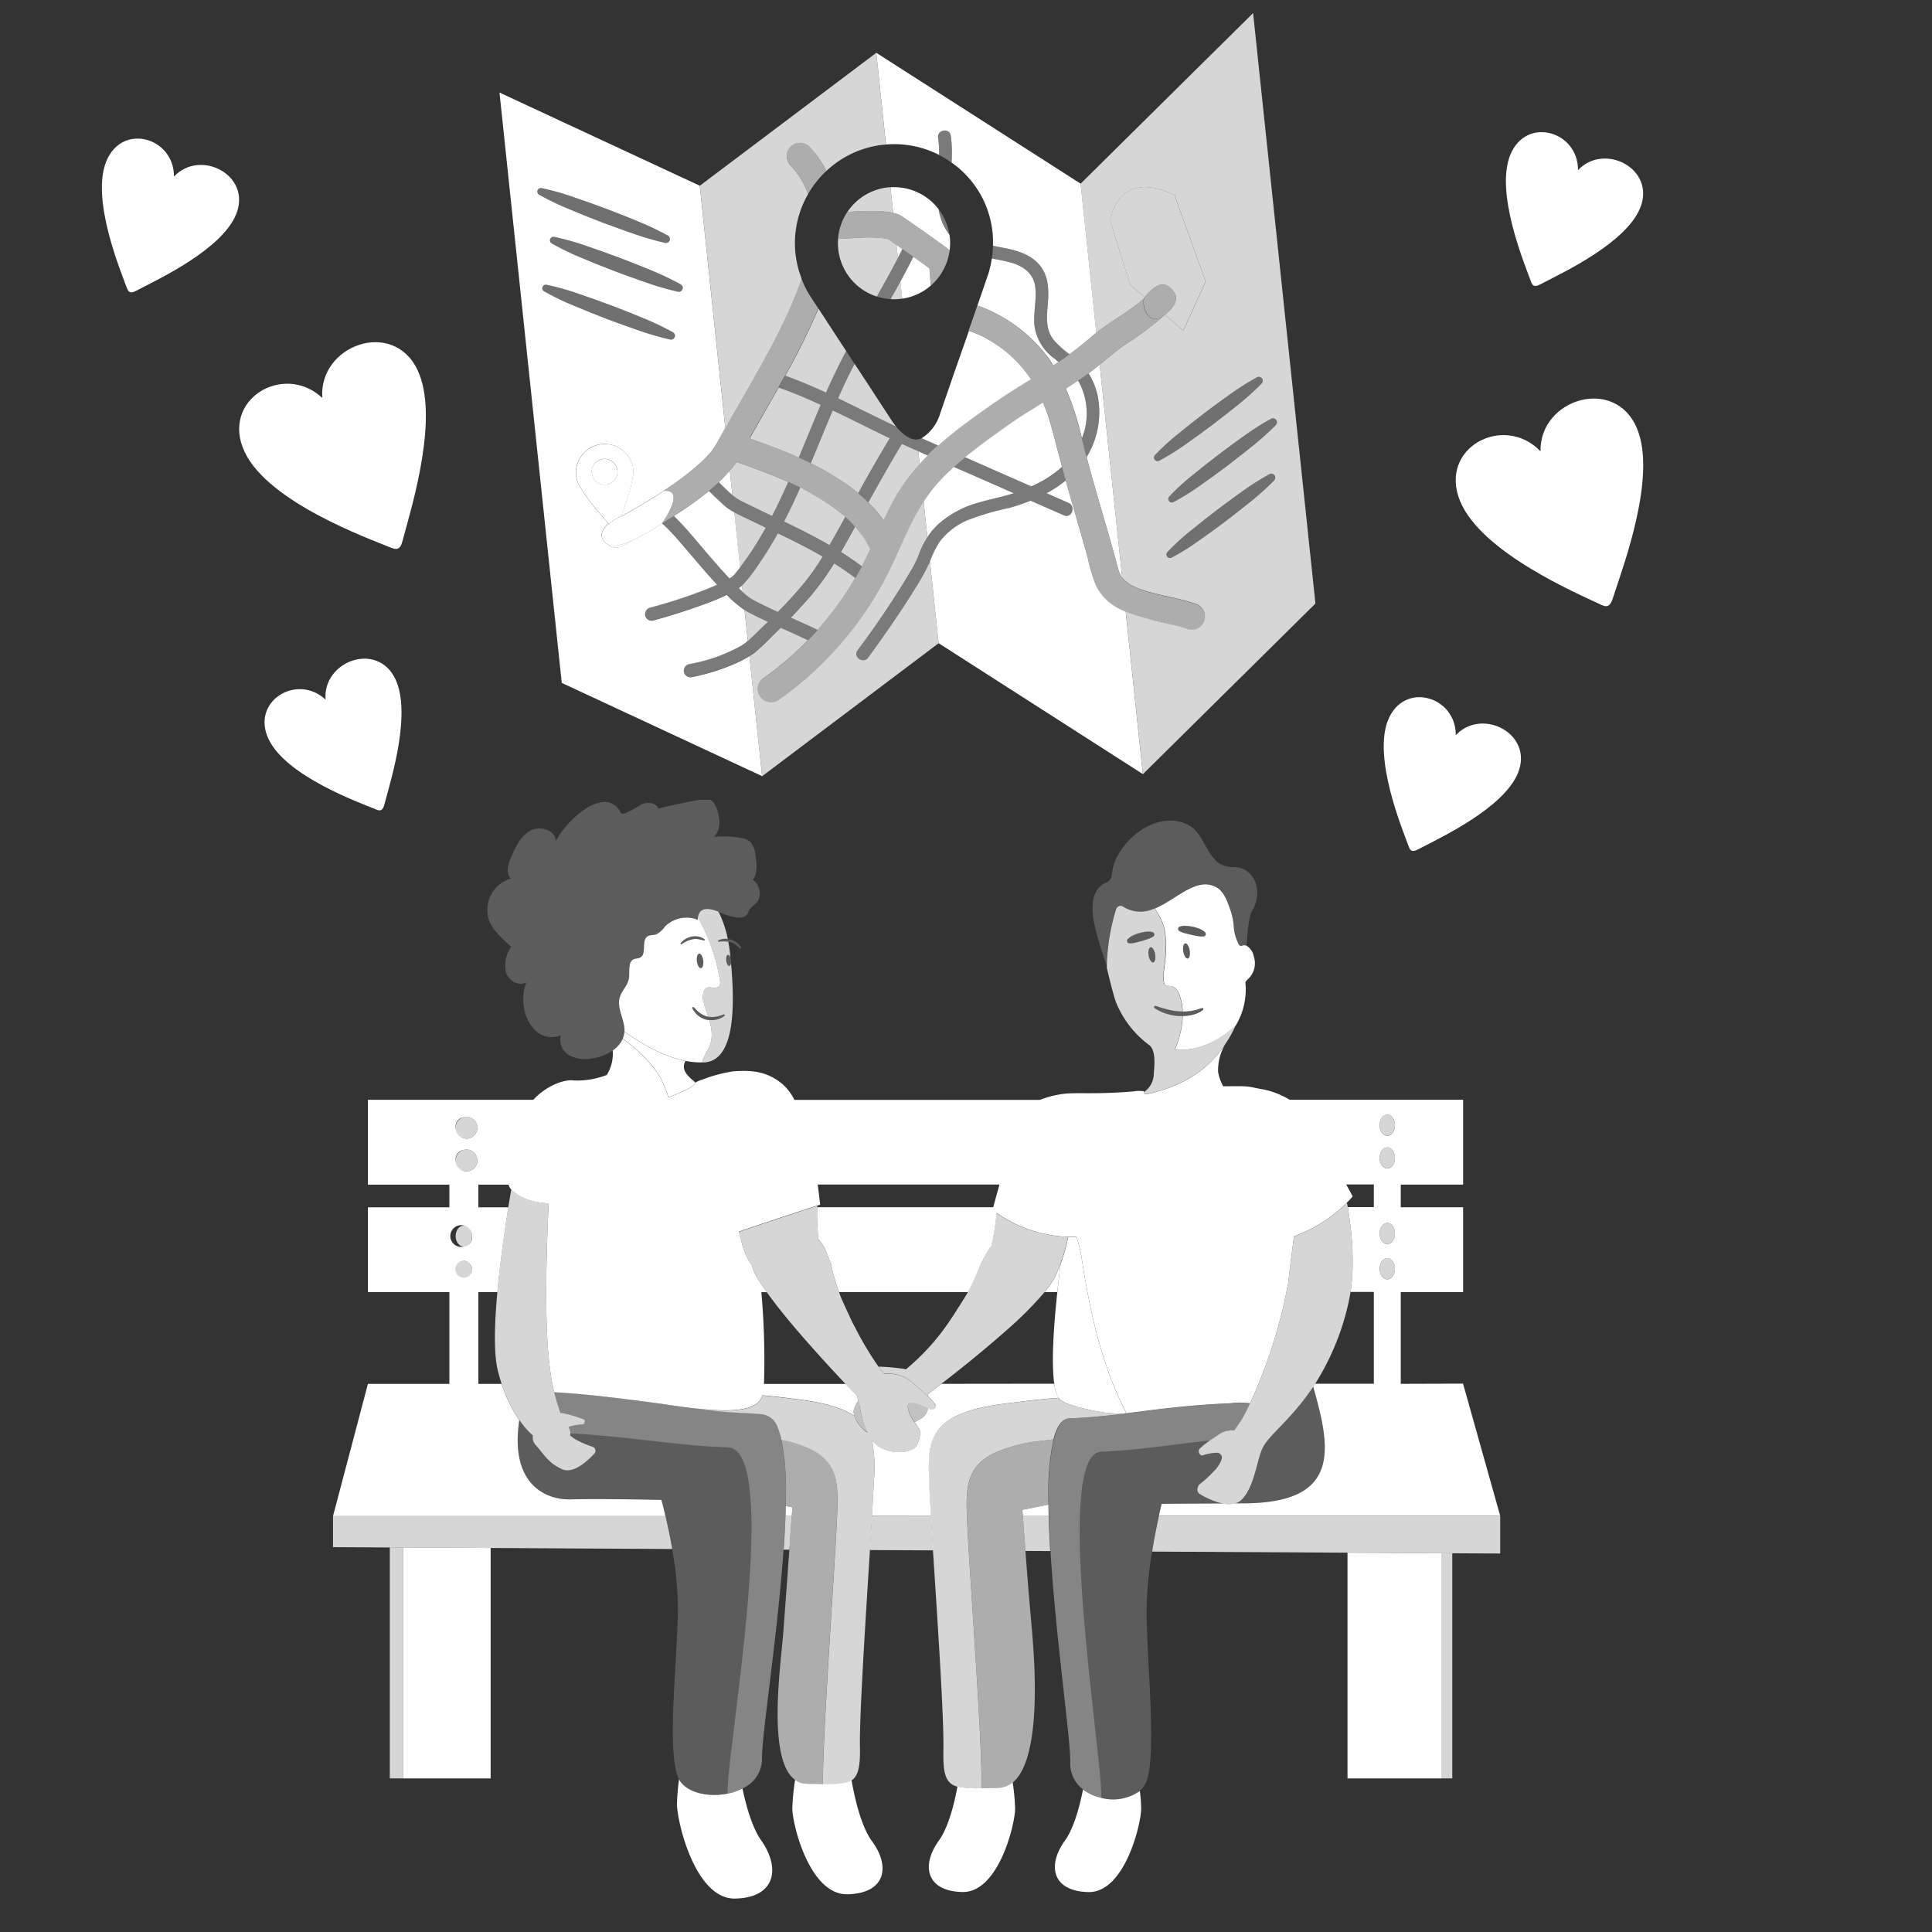 <svg viewBox="0 0 300 300" xmlns="http://www.w3.org/2000/svg"><rect x="0" y="0" width="300" height="300" fill="#333333" stroke="none"/><path d="m 213.33 187.46 v -3.52 h -4.29 c .64 1.17 1 1.86 1 1.86 s -.32 .39 -.9 .97 q .09 .34 .15 .7 z" fill="none"/><path d="m 110.08 70.56 l .02 -.03 c .02 -.02 .04 -.05 .07 -.07 l -.05 .05 c -.03 .03 -.06 .06 -.09 .09 -.07 .09 -.09 .13 .05 -.04 z" fill="#fff"/><path d="m 209.48 201.85 c -.01 .06 -.02 .11 -.03 .17 a 39.64 39.64 0 0 1 -5.24 12.86 h 9.12 v -14.24 h -3.63 c -.06 .37 -.12 .75 -.2 1.12 -.01 .03 -.01 .06 -.02 .09 z" fill="none"/><path d="m 131.31 80.29 l .13 .12 a .69 .69 0 0 0 -.13 -.12 z" fill="#fff"/><g fill="none"><path d="m 79.31 184.61 a 1.69 1.69 0 0 1 -.34 -.67 h -4.69 v 3.52 h 4.66 c .17 -1.05 .32 -1.99 .46 -2.77 -.03 -.03 -.06 -.05 -.09 -.08 z"/><path d="m 154.24 187.46 c .16 -.61 .49 -1.84 .97 -3.52 h -28.24 c .27 1.87 .38 3.12 .38 3.12 l -.44 .14 c 0 .09 -.01 .18 -.01 .26 z"/><path d="m 163.71 214.88 c -.45 -3.03 -.16 -8.33 .47 -14.25 h -1.96 c -.05 .06 -.08 .11 -.13 .17 a 57.72 57.72 0 0 1 -5.73 5.72 c -3.39 3.01 -7.33 6.17 -10.16 8.35 z"/><path d="m 77.24 200.64 h -2.96 v 14.25 h 3.61 c -.23 -.69 -.44 -1.43 -.63 -2.22 -.61 -2.63 -.46 -7.21 -.02 -12.03 z"/><path d="m 119.07 200.64 h -.85 a 117.79 117.79 0 0 1 .41 14.25 h 12.67 c -2.55 -2.69 -5.65 -6.09 -8.34 -9.29 -1.48 -1.77 -2.81 -3.47 -3.89 -4.96 z"/></g><path d="m 174.7 90.18 c .02 .02 .04 .05 .07 .07 .05 .05 .09 .07 .1 .07 s -.03 -.06 -.2 -.17 l -.05 -.03 a .58 .58 0 0 1 .08 .06 z" fill="#fff"/><path d="m 132.36 205.34 l .38 .7 a 50.05 50.05 0 0 0 3.68 6.17 33.57 33.57 0 0 1 3.83 .33 c .12 .02 .27 .05 .43 .09 a 35.08 35.08 0 0 0 6.94 -7.74 l .44 -.6 s 1.88 -2.91 2.29 -3.66 h -20.07 c .06 .17 .12 .33 .18 .5 .3 .8 1.9 4.21 1.9 4.21 z" fill="none"/><g fill="#fff"><path d="m 60.53 240.28 v 35.87 h 2.04 v -35.86 z" opacity=".8"/><path d="m 223.8 276.15 h 1.71 v -34.96 l -1.71 -.01 z" opacity=".8"/><path d="m 62.57 240.29 v 35.86 h 11.58 2.04 v -35.78 z"/><path d="m 209.24 241.1 v 35.05 h 1.71 12.85 v -34.97 z"/><path d="m 164.18 200.64 c .15 -1.45 .33 -2.94 .51 -4.43 -.15 .4 -.3 .8 -.48 1.19 a 10.17 10.17 0 0 1 -1.73 2.88 c -.08 .12 -.17 .24 -.27 .36 z"/><path d="m 126.12 225.09 a 17.71 17.71 0 0 0 -4.79 -1.58 17.78 17.78 0 0 1 4.79 1.58 z"/><path d="m 122.94 235.41 c .06 -.85 .1 -1.35 .1 -1.35 l -1.02 -.21 c -.01 .51 -.02 1.03 -.04 1.55 z"/><path d="m 217.51 214.88 v -14.24 h 9.68 v -13.18 h -9.68 v -3.52 h 9.68 v -13.17 h -26.94 a 12.5 12.5 0 0 0 -4.57 -1.69 c -2.11 -.41 -1.57 -.45 -5.74 -.4 a 6.69 6.69 0 0 1 -.79 -2.22 7.81 7.81 0 0 1 1.18 -4.43 c -.2 .3 -.41 .6 -.61 .87 -3.15 4.32 -7.6 6.11 -11.55 7 l -.45 .02 a 1.05 1.05 0 0 1 -.09 -.3 .68 .68 0 0 1 -.01 -.17 4.95 4.95 0 0 0 -1.57 .02 c -.59 .06 -1.41 .11 -2.29 .16 -5.43 .3 -7.32 -.09 -9.52 .37 a 14.09 14.09 0 0 0 -2.76 .79 h -38.12 a 8.34 8.34 0 0 0 -1.89 -2.48 c -2.65 -2.2 -5.32 -2.1 -7.61 -1.95 a 22.13 22.13 0 0 0 -4.77 1.27 4.12 4.12 0 0 0 -.78 .3 .89 .89 0 0 0 -.1 .04 v .01 c -.1 .05 -.19 .1 -.29 .16 .07 .76 -4.15 2.27 -4.15 2.27 a 13.29 13.29 0 0 0 -1.92 -4.13 22.15 22.15 0 0 0 -5.17 -4.97 4.28 4.28 0 0 1 -1.54 1.81 6.27 6.27 0 0 1 -.91 3.79 12.49 12.49 0 0 1 -5.15 .86 c -1.47 -.21 -4.32 .85 -6.26 3.01 h -25.69 v 13.17 h 12.65 v 3.52 h -12.65 v 13.17 h 12.65 v 14.25 h -12.65 l -5.42 20.53 h 51.62 c -.36 -1.55 -.63 -2.52 -.63 -2.52 s -9.58 -.21 -14.03 -.08 c -4 .12 -9.53 -2.41 -8.03 -12.3 a 21.19 21.19 0 0 1 -2.75 -5.63 h -3.61 v -14.25 h 2.96 c .43 -4.68 1.13 -9.58 1.7 -13.17 h -4.66 v -3.52 h 4.69 a 1.69 1.69 0 0 0 .34 .67 c .03 .03 .06 .05 .08 .08 1.52 1.6 3.94 2.07 5.8 2.16 -.85 18.33 -.12 25.26 .87 29.33 5.02 .26 11.28 1.07 16.76 1.81 2.02 .3 4.01 .59 5.84 .77 5.09 .51 9.06 .3 9.71 -2.11 1.81 .15 3.84 .4 6.11 .7 3.93 .52 6.51 1.37 8.2 2.51 a 3.1 3.1 0 0 1 -.14 -.76 3.56 3.56 0 0 1 .73 -1.6 c -.01 -.03 -.01 -.06 -.02 -.09 a 2.72 2.72 0 0 1 -.1 -.6 c -.56 -.58 -1.18 -1.23 -1.84 -1.92 h -12.68 a 117.79 117.79 0 0 0 -.41 -14.25 h .85 c -.55 -.76 -1.03 -1.47 -1.42 -2.1 a 6.51 6.51 0 0 1 -.85 -1.96 10.61 10.61 0 0 1 -1.61 -3.59 c -.18 -.58 -.32 -1.17 -.45 -1.76 5.39 -1.84 10.66 -3.55 12.17 -4.04 l .44 -.14 s -.12 -1.25 -.38 -3.12 h 28.23 c -.47 1.68 -.81 2.92 -.97 3.52 h -27.33 a 30.4 30.4 0 0 0 .13 4.42 c .01 .18 .01 .35 .02 .53 a 6.33 6.33 0 0 1 1.27 2.01 l .73 1.91 a 33.79 33.79 0 0 0 1.23 4.3 h 20.05 l .01 -.03 a 32.69 32.69 0 0 0 1.95 -4.36 l .93 -1.7 a 5.59 5.59 0 0 1 .7 -.98 32.86 32.86 0 0 0 .77 -4.53 c .02 -.23 .04 -.46 .06 -.69 a 20.65 20.65 0 0 0 11.12 3.71 c .42 0 .84 0 1.27 -.03 a 18.76 18.76 0 0 1 .89 3.81 c 1.28 8.07 3.04 16.15 6.78 23.4 a .1 .1 0 0 1 -.01 .13 c .02 .03 .05 .06 .07 .09 4.75 -.58 9.81 -1.31 16.09 -1.54 a 11.18 11.18 0 0 1 3.14 -.01 77.77 77.77 0 0 0 5.94 -18.76 c .3 -2.63 .6 -4.97 .88 -7.07 v -.01 l .01 -.09 a 22.44 22.44 0 0 0 8.21 -5.22 c .58 -.58 .9 -.97 .9 -.97 s -.36 -.69 -1 -1.86 h 4.29 v 3.52 h -4.04 c .02 .1 .04 .18 .05 .28 .13 1.02 .28 1.99 .4 3.06 a 36.41 36.41 0 0 1 .27 3.69 34.86 34.86 0 0 1 -.23 5.71 c -.02 .14 -.05 .28 -.08 .43 h 3.63 v 14.25 h -9.12 c -.1 .15 -.2 .3 -.3 .45 2.63 9.34 4.58 18.08 -10.76 18.13 l -1.42 .01 a 4.05 4.05 0 0 1 -1.82 .01 c -4.25 .02 -9.53 .06 -9.53 .06 s -.18 .71 -.43 1.86 h 53 l -5.77 -20.53 z m -145.48 -21.31 a 1.69 1.69 0 1 1 1.23 -2.04 1.67 1.67 0 0 1 .05 .41 1.49 1.49 0 0 1 -1.28 1.63 z m 1.28 3.83 a 1.32 1.32 0 1 1 -1.28 -1.64 1.49 1.49 0 0 1 1.28 1.64 z m -1.28 -23.93 a 1.69 1.69 0 1 1 -1.28 1.64 1.49 1.49 0 0 1 1.28 -1.64 z m 0 5.08 a 1.69 1.69 0 1 1 -1.28 1.64 1.49 1.49 0 0 1 1.28 -1.64 z m 41.43 -8.41 l -.09 -.02 z m 100.77 9.66 c 0 -.9 .53 -1.64 1.19 -1.64 s 1.19 .73 1.19 1.64 -.53 1.64 -1.19 1.64 -1.19 -.73 -1.19 -1.64 z m 1.19 -6.72 c .66 0 1.19 .73 1.19 1.64 s -.53 1.64 -1.19 1.64 -1.19 -.73 -1.19 -1.64 .53 -1.64 1.19 -1.64 z m 0 22.29 c .66 0 1.19 .73 1.19 1.64 s -.53 1.64 -1.19 1.64 -1.19 -.73 -1.19 -1.64 .53 -1.64 1.19 -1.64 z m -1.19 -3.83 c 0 -.91 .53 -1.64 1.19 -1.64 s 1.19 .73 1.19 1.64 -.53 1.64 -1.19 1.64 -1.19 -.73 -1.19 -1.64 z"/><path d="m 158.83 235.41 h 4 q -.02 -.9 -.03 -1.77 l -4.04 .8 z"/><path d="m 154.13 225.75 a 23.01 23.01 0 0 1 7.56 -2.01 c .66 -.09 1.29 -.16 1.91 -.24 -.62 .08 -1.24 .15 -1.89 .24 a 22.98 22.98 0 0 0 -7.58 2.01 z"/><path d="m 146.19 214.88 c -.84 .64 -1.57 1.2 -2.17 1.64 .01 .06 .02 .1 .03 .16 l .02 .12 a 9.22 9.22 0 0 1 1.22 1.34 c .2 .32 -.4 .86 -.76 .71 -.14 -.05 -.28 -.12 -.42 -.18 a 2.33 2.33 0 0 1 -1.28 1.72 c -.29 .15 -.55 .3 -.79 .45 .03 .05 .06 .09 .09 .13 .7 .99 -.06 -.04 .63 .98 .37 .54 -.22 2.55 -.72 2.89 -1.73 1.2 -5.4 .69 -6.65 -1.27 v -.01 a 22.31 22.31 0 0 1 .29 6.55 c -.05 1.18 -.15 3.02 -.29 5.28 h 9.18 c -.12 -1.93 -.21 -3.52 -.25 -4.62 -.28 -6.66 -.69 -11.22 11.49 -12.79 3.14 -.4 6.03 -.76 8.59 -.92 a 5.35 5.35 0 0 1 -.69 -2.2 z"/><path d="m 51.71 235.41 v 4.83 l 8.82 .05 2.04 .01 13.62 .07 28.19 .16 c -.34 -1.99 -.73 -3.77 -1.04 -5.12 z" opacity=".8"/><path d="m 121.97 235.41 c -.04 1.08 -.09 2.19 -.16 3.32 -.04 .63 -.08 1.26 -.12 1.9 h .88 c .15 -2.15 .29 -4.03 .37 -5.22 z" opacity=".8"/><path d="m 162.83 235.41 h -4 c .15 2.11 .28 3.89 .4 5.42 l 3.85 .02 c -.03 -.49 -.06 -.98 -.09 -1.46 q -.11 -2.05 -.16 -3.98 z" opacity=".8"/><path d="m 135.39 235.41 c -.1 1.58 -.21 3.37 -.33 5.28 l 9.84 .05 c -.13 -1.95 -.24 -3.76 -.34 -5.34 z" opacity=".8"/><path d="m 179.95 235.41 c -.29 1.34 -.69 3.29 -1.05 5.52 l 30.34 .17 14.56 .08 1.71 .01 7.44 .04 v -5.82 z" opacity=".8"/><path d="m 72.03 176.74 a 1.69 1.69 0 1 0 -1.28 -1.64 1.49 1.49 0 0 0 1.28 1.64 z" opacity=".8"/><path d="m 72.03 181.82 a 1.69 1.69 0 1 0 -1.28 -1.64 1.49 1.49 0 0 0 1.28 1.64 z" opacity=".8"/><ellipse cx="72.03" cy="191.94" opacity=".8" rx="1.28" ry="1.64"/><path d="m 72.03 195.76 a 1.69 1.69 0 1 0 1.28 1.64 1.49 1.49 0 0 0 -1.28 -1.64 z" opacity=".8"/><path d="m 215.42 176.35 c .66 0 1.19 -.73 1.19 -1.64 s -.53 -1.64 -1.19 -1.64 -1.19 .73 -1.19 1.64 .53 1.64 1.19 1.64 z" opacity=".8"/><path d="m 216.61 179.79 c 0 -.9 -.53 -1.64 -1.19 -1.64 s -1.19 .73 -1.19 1.64 .53 1.64 1.19 1.64 1.19 -.74 1.19 -1.64 z" opacity=".8"/><path d="m 215.42 193.18 c .66 0 1.19 -.73 1.19 -1.64 s -.53 -1.64 -1.19 -1.64 -1.19 .73 -1.19 1.64 .53 1.64 1.19 1.64 z" opacity=".8"/><path d="m 215.42 198.64 c .66 0 1.19 -.73 1.19 -1.64 s -.53 -1.64 -1.19 -1.64 -1.19 .73 -1.19 1.64 .53 1.64 1.19 1.64 z" opacity=".8"/><path d="m 152.41 277.67 v -.01 a 14.38 14.38 0 0 1 -3.73 -.25 c -.56 2.97 -1.48 6.44 -2.89 8.39 -2.81 3.89 -1.95 7.88 3.66 7.99 s 8.18 -10.55 8.18 -12.99 a 36.86 36.86 0 0 0 -.38 -4.04 3.62 3.62 0 0 1 -2.34 .86 c -.92 .03 -1.75 .04 -2.5 .05 z"/><path d="m 171 279.17 a 7.3 7.3 0 0 1 -2.83 -1.3 c -.57 2.86 -1.47 6.08 -2.81 7.94 -2.81 3.89 -1.95 7.88 3.66 7.99 s 8.18 -10.55 8.18 -12.99 a 26.69 26.69 0 0 0 -.2 -2.72 7.15 7.15 0 0 1 -6 1.08 z"/><path d="m 127.79 277 v .01 c -.72 -.01 -1.53 -.03 -2.43 -.03 a 3.19 3.19 0 0 1 -1.9 -.61 39.31 39.31 0 0 0 -.43 4.4 c 0 2.51 2.68 13.48 8.55 13.37 s 6.77 -4.23 3.83 -8.23 c -1.62 -2.2 -2.62 -6.29 -3.19 -9.5 -.87 .58 -2.27 .62 -4.43 .59 z"/><path d="m 105.44 276.3 a 36.35 36.35 0 0 0 -.32 3.8 c 0 2.77 2.83 14.83 9.03 14.71 s 7.14 -4.65 4.04 -9.05 c -1.34 -1.9 -2.27 -5.06 -2.9 -8.04 a 8.99 8.99 0 0 1 -2.28 .79 c -3.03 .62 -6.42 -.12 -7.57 -2.21 z"/><path d="m 135.68 230.13 a 22.31 22.31 0 0 0 -.29 -6.55 v .01 c 1.25 1.95 4.93 2.47 6.65 1.27 .5 -.35 1.08 -2.35 .72 -2.89 -.68 -1.02 .07 .01 -.63 -.98 -.03 -.04 -.06 -.09 -.09 -.13 a 4.56 4.56 0 0 1 -1.08 -2.41 c .02 -.47 .24 -.68 .75 -.66 a 7.88 7.88 0 0 1 2.4 .91 c .14 .07 .28 .13 .42 .18 .36 .14 .95 -.4 .76 -.71 a 9.22 9.22 0 0 0 -1.22 -1.34 c -.93 -.89 -2.09 -1.9 -2.57 -2.28 a 5.68 5.68 0 0 0 -4.23 -1.2 q -.45 -.56 -.84 -1.11 a 50.05 50.05 0 0 1 -3.68 -6.17 l -.38 -.7 s -1.6 -3.41 -1.9 -4.2 c -.06 -.17 -.12 -.33 -.18 -.5 a 33.79 33.79 0 0 1 -1.23 -4.3 l -.73 -1.91 a 6.33 6.33 0 0 0 -1.27 -2.01 5.25 5.25 0 0 0 -.02 -.53 30.4 30.4 0 0 1 -.13 -4.42 c 0 -.09 .01 -.18 .01 -.26 -1.51 .49 -6.77 2.2 -12.17 4.04 .12 .59 .27 1.18 .45 1.76 a 10.63 10.63 0 0 0 1.62 3.59 6.51 6.51 0 0 0 .85 1.96 c .39 .63 .87 1.34 1.42 2.1 1.07 1.49 2.41 3.19 3.89 4.95 2.7 3.21 5.8 6.6 8.34 9.29 .66 .69 1.27 1.34 1.84 1.92 a 2.72 2.72 0 0 0 .1 .6 c .01 .03 .01 .06 .02 .09 .53 1.88 .44 2.97 1.45 4.92 a 4.98 4.98 0 0 1 -2.04 -2.56 c -1.69 -1.14 -4.27 -1.99 -8.2 -2.51 -2.27 -.3 -4.3 -.54 -6.11 -.7 -.66 2.41 -4.62 2.62 -9.71 2.11 1.28 .16 2.45 .3 3.44 .39 2.08 .2 4.02 .22 6.25 .41 a 2.97 2.97 0 0 1 2.41 2.14 10.99 10.99 0 0 1 .57 1.81 17.71 17.71 0 0 1 4.79 1.58 c 4.29 2.28 4.02 5.99 3.83 10.78 -.27 6.66 -2.29 34.35 -2.16 40.96 v .18 c 2.16 .03 3.56 -.02 4.44 -.6 1.05 -.7 1.36 -2.2 1.29 -5.32 -.09 -4.62 .87 -19.55 1.55 -30.39 .12 -1.92 .23 -3.7 .33 -5.28 .12 -2.31 .22 -4.16 .27 -5.33 z" opacity=".8"/><path d="m 127.79 277.01 v -.19 c -.14 -6.61 1.89 -34.29 2.16 -40.96 .19 -4.79 .46 -8.5 -3.83 -10.78 a 17.73 17.73 0 0 0 -4.79 -1.58 39.06 39.06 0 0 1 .71 8.37 c 0 .64 -.01 1.31 -.02 1.98 l 1.02 .21 s -.04 .5 -.1 1.35 c -.08 1.19 -.22 3.07 -.37 5.22 -.32 4.45 -.72 10.04 -.96 13.09 -.38 4.86 -2.53 19.5 1.85 22.66 a 3.19 3.19 0 0 0 1.9 .61 c .9 -.01 1.71 .01 2.43 .02 z" opacity=".6"/><path d="m 121.97 235.41 c .02 -.53 .03 -1.04 .04 -1.55 .01 -.67 .02 -1.34 .02 -1.98 a 39.06 39.06 0 0 0 -.71 -8.37 10.99 10.99 0 0 0 -.57 -1.81 2.97 2.97 0 0 0 -2.41 -2.14 c -2.23 -.19 -4.16 -.21 -6.25 -.41 -.99 -.1 -2.16 -.23 -3.44 -.39 -1.84 -.19 -3.82 -.47 -5.84 -.77 -5.48 -.74 -11.74 -1.55 -16.76 -1.81 .31 1.26 .64 2.25 .95 3.22 a 1.46 1.46 0 0 1 .16 .01 18.15 18.15 0 0 1 3.53 1.03 c .23 .14 .06 .73 -.2 .77 a 6.92 6.92 0 0 0 -2.07 .32 .64 .64 0 0 0 -.15 .12 1.77 1.77 0 0 1 .28 .93 c 6.96 .38 12.58 1.22 18.02 1.74 1.74 .17 3.46 .3 5.2 .38 .41 .02 .82 .04 1.23 .05 1.81 .05 2.83 2.28 3.32 5.8 a 50.81 50.81 0 0 1 .37 7.15 c -.1 14.41 -3.78 36.24 -3.69 40.52 0 .1 -.01 .2 -.01 .29 a 8.99 8.99 0 0 0 2.28 -.79 5.06 5.06 0 0 0 3.06 -4.69 c -.07 -3.54 2.41 -19.01 3.34 -32.41 .04 -.64 .09 -1.27 .12 -1.9 q .12 -1.69 .18 -3.31 z" opacity=".4"/><path d="m 113.01 278.51 c 0 -.1 .01 -.19 .01 -.29 -.09 -4.29 3.59 -26.12 3.69 -40.52 a 50.81 50.81 0 0 0 -.37 -7.15 c -.49 -3.52 -1.51 -5.74 -3.32 -5.8 -.41 -.01 -.82 -.03 -1.23 -.05 -1.74 -.08 -3.47 -.21 -5.2 -.38 -5.44 -.53 -11.05 -1.36 -18.02 -1.74 a .75 .75 0 0 1 -.07 .29 5.56 5.56 0 0 0 1.22 .82 15.7 15.7 0 0 0 2.31 .97 .65 .65 0 0 1 .27 1.04 c -1.08 1.17 -3.27 3.19 -4.99 2.44 -2.18 -.95 -2.89 -2.4 -4.08 -3.7 a 1.81 1.81 0 0 1 -.49 -1.55 12.76 12.76 0 0 1 -2.1 -2.39 c -1.5 9.89 4.03 12.42 8.03 12.3 4.45 -.13 14.03 .08 14.03 .08 s .27 .97 .63 2.52 c .31 1.34 .7 3.13 1.04 5.12 a 54.91 54.91 0 0 1 .89 9 c 0 7.43 -1.75 21.91 0 26.41 a 3.19 3.19 0 0 0 .18 .37 c 1.15 2.09 4.54 2.83 7.57 2.21 z" opacity=".2"/><path d="m 152.41 277.67 v -.18 c .14 -6.89 -1.92 -33.95 -2.22 -40.96 -.2 -4.79 -.47 -8.49 3.93 -10.78 a 22.97 22.97 0 0 1 7.57 -2.01 c .65 -.08 1.28 -.16 1.89 -.24 a 10.76 10.76 0 0 1 .35 -1.14 c .52 -1.33 1.23 -2.1 2.19 -2.13 1.91 -.06 3.79 -.21 5.68 -.41 1 -.1 2.01 -.23 3.03 -.35 -.02 -.03 -.05 -.06 -.07 -.09 -.2 .24 -1.68 .09 -3.02 -.01 -3.57 -.53 -6.37 -1.31 -7.17 -2.05 a 1.57 1.57 0 0 1 -.21 -.24 c -2.56 .17 -5.46 .52 -8.59 .92 -12.18 1.57 -11.76 6.12 -11.49 12.79 .05 1.1 .14 2.69 .25 4.62 .1 1.58 .21 3.39 .34 5.34 .7 10.85 1.73 26.07 1.62 31 -.08 3.8 .4 5.19 2.15 5.68 a 14.42 14.42 0 0 0 3.77 .24 z" opacity=".8"/><path d="m 158.76 234.44 l 4.04 -.8 c 0 -.37 -.01 -.75 -.01 -1.11 a 38.68 38.68 0 0 1 .81 -9.03 c -.62 .08 -1.25 .15 -1.91 .24 a 23.01 23.01 0 0 0 -7.56 2.01 c -4.4 2.28 -4.13 5.99 -3.93 10.78 .29 7 2.36 34.06 2.22 40.96 v .19 c .74 -.01 1.57 -.03 2.5 -.03 a 3.62 3.62 0 0 0 2.34 -.86 c 4.38 -3.62 3.46 -17.68 3.08 -22.42 -.37 -4.6 -.5 -5.37 -1.11 -13.53 -.11 -1.52 -.24 -3.3 -.4 -5.42 z" opacity=".6"/><path d="m 171 278.88 c .08 -4.29 -3.26 -26.12 -3.35 -40.52 a 55.95 55.95 0 0 1 .34 -7.15 c .45 -3.52 1.37 -5.74 3.02 -5.8 .37 -.01 .75 -.03 1.12 -.05 1.59 -.08 3.15 -.21 4.74 -.38 3.48 -.37 7.04 -.9 11.05 -1.3 .75 -.53 1.53 -1.03 1.89 -1.23 a 3.84 3.84 0 0 1 1.89 -.32 c .38 -.55 .73 -1.07 1.05 -1.58 .44 -.78 .9 -1.66 1.37 -2.63 a 11.18 11.18 0 0 0 -3.14 .01 c -6.28 .23 -11.34 .96 -16.09 1.54 -1.02 .13 -2.03 .25 -3.03 .35 -1.9 .2 -3.77 .35 -5.68 .41 -.96 .03 -1.67 .8 -2.19 2.13 a 10.76 10.76 0 0 0 -.35 1.14 v .01 a 38.68 38.68 0 0 0 -.81 9.03 c 0 .36 0 .74 .01 1.11 q .01 .87 .03 1.77 .05 1.93 .16 3.98 c .03 .48 .06 .97 .09 1.46 .82 13.5 3.14 29.27 3.07 32.84 a 4.98 4.98 0 0 0 2.03 4.19 7.29 7.29 0 0 0 2.82 1.3 c -.04 -.12 -.05 -.21 -.04 -.31 z" opacity=".4"/><path d="m 180.39 233.55 s 5.28 -.04 9.53 -.06 a 12.19 12.19 0 0 1 -3.6 -1.49 .82 .82 0 0 1 -.32 -1.03 .79 .79 0 0 1 .27 -.49 18.86 18.86 0 0 0 2.22 -2.04 4.63 4.63 0 0 0 1.25 -1.99 .83 .83 0 0 0 -.63 -.88 7.77 7.77 0 0 0 -2.41 .43 c -.29 .06 -.66 -.5 -.52 -.78 a .3 .3 0 0 1 .05 -.21 10.21 10.21 0 0 1 1.67 -1.35 c -4.01 .41 -7.57 .93 -11.05 1.31 -1.58 .17 -3.15 .3 -4.74 .38 -.37 .02 -.74 .04 -1.12 .05 -1.65 .05 -2.57 2.28 -3.02 5.8 a 55.95 55.95 0 0 0 -.34 7.15 c .09 14.41 3.44 36.24 3.35 40.52 0 .1 .01 .2 .01 .29 a 7.15 7.15 0 0 0 6 -1.08 3.49 3.49 0 0 0 1.05 -1.5 c 1.6 -4.5 0 -18.98 0 -26.4 a 60.8 60.8 0 0 1 .85 -9.25 c .36 -2.23 .75 -4.19 1.05 -5.52 .27 -1.16 .45 -1.86 .45 -1.86 z" opacity=".2"/><path d="m 196.09 224.78 c -.94 1.85 -1.26 6.19 -3.35 8.15 a 2.35 2.35 0 0 1 -1.01 .55 l 1.42 -.01 c 15.34 -.05 13.39 -8.8 10.76 -18.13 -3.32 4.99 -6.78 7.39 -7.82 9.44 z" opacity=".2"/><path d="m 191.67 222.12 a 3.84 3.84 0 0 0 -1.89 .32 c -.36 .2 -1.14 .71 -1.89 1.23 a 10.21 10.21 0 0 0 -1.67 1.35 .3 .3 0 0 0 -.05 .21 c -.14 .28 .23 .83 .52 .78 a 7.77 7.77 0 0 1 2.41 -.43 .83 .83 0 0 1 .63 .88 4.63 4.63 0 0 1 -1.25 1.99 18.86 18.86 0 0 1 -2.22 2.04 .79 .79 0 0 0 -.27 .49 .82 .82 0 0 0 .32 1.02 12.19 12.19 0 0 0 3.6 1.49 4.05 4.05 0 0 0 1.82 -.01 2.35 2.35 0 0 0 1.01 -.55 c 2.08 -1.96 2.41 -6.3 3.35 -8.15 1.04 -2.05 4.5 -4.45 7.82 -9.44 q .15 -.22 .3 -.45 a 39.64 39.64 0 0 0 5.24 -12.86 c .01 -.06 .02 -.11 .03 -.17 .01 -.03 .01 -.06 .02 -.1 .08 -.37 .14 -.74 .2 -1.12 .02 -.14 .06 -.28 .08 -.43 a 34.86 34.86 0 0 0 .23 -5.71 36.41 36.41 0 0 0 -.27 -3.69 c -.12 -1.07 -.26 -2.04 -.4 -3.06 -.01 -.1 -.04 -.19 -.05 -.28 q -.06 -.36 -.15 -.7 a 22.44 22.44 0 0 1 -8.21 5.22 l -.01 .09 v .01 c -.28 2.1 -.58 4.44 -.88 7.07 a 77.77 77.77 0 0 1 -5.94 18.76 c -.47 .98 -.92 1.86 -1.37 2.63 -.33 .5 -.68 1.02 -1.06 1.57 z" opacity=".8"/><path d="m 174.42 140.76 a 4.96 4.96 0 0 0 4.88 .3 l .01 .01 c 3.42 -1.41 6.61 -5.15 9.74 -3.2 1.04 .65 1.6 2.25 1.98 3.36 a 10.11 10.11 0 0 1 .55 2.67 6.69 6.69 0 0 0 .76 2.69 .53 .53 0 0 0 .21 .25 c .15 .08 .33 -.01 .49 -.05 a .84 .84 0 0 1 .54 .06 c .15 -2.36 .32 -4.47 .86 -5.42 1.91 -3.37 .07 -6.83 -2.81 -6.78 a 4.63 4.63 0 0 1 -2.26 -.54 c -2.18 -1.54 -2.55 -4.88 -4.94 -6.06 -4.24 -2.03 -9.08 1.2 -11.1 5.21 a 8.65 8.65 0 0 0 -.7 2.65 1.39 1.39 0 0 1 -.89 1.16 c -.88 .33 -2.13 1.3 -2.1 4.18 .03 2.43 1.65 7.12 2.29 8.9 a 32.44 32.44 0 0 1 1.44 -8.94 .72 .72 0 0 1 .88 -.53 .73 .73 0 0 1 .17 .08 z" opacity=".2"/><path d="m 179.48 156.2 h -.01 a .11 .11 0 0 1 -.04 0 .18 .18 0 0 1 .06 0 z"/><path d="m 177.97 144.67 a 6.94 6.94 0 0 0 -1.02 .19 7.7 7.7 0 0 0 -.98 .36 2.82 2.82 0 0 0 -.88 .6 .39 .39 0 0 0 0 .54 .37 .37 0 0 0 .25 .11 h .01 a .37 .37 0 0 1 -.22 -.1 .39 .39 0 0 1 -.01 -.54 2.79 2.79 0 0 1 .87 -.6 7.38 7.38 0 0 1 .97 -.35 6.78 6.78 0 0 1 1.01 -.19 2.62 2.62 0 0 1 .52 -.02 1.91 1.91 0 0 1 .53 .1 .34 .34 0 0 1 .17 .13 .37 .37 0 0 1 .06 .26 .35 .35 0 0 0 -.22 -.41 1.94 1.94 0 0 0 -.53 -.1 2.8 2.8 0 0 0 -.53 .02 z"/><path d="m 178.37 148.35 a 1.65 1.65 0 0 0 .49 1.03 1.68 1.68 0 0 1 -.48 -1.02 c -.11 -.65 .03 -1.21 .3 -1.26 s .58 .44 .69 1.09 v -.01 c -.11 -.65 -.42 -1.14 -.7 -1.09 s -.4 .61 -.3 1.26 z"/><path d="m 193.04 146.8 c -.17 .04 -.34 .12 -.49 .05 a .53 .53 0 0 1 -.21 -.25 6.69 6.69 0 0 1 -.76 -2.69 10.11 10.11 0 0 0 -.55 -2.67 c -.38 -1.11 -.95 -2.72 -1.98 -3.36 -3.13 -1.95 -6.31 1.79 -9.74 3.2 a 10.16 10.16 0 0 1 .87 1.43 7.56 7.56 0 0 1 .77 2.45 c .44 3.73 -.52 6.02 -.21 7.52 .28 1.35 1.44 -.31 2.37 1.9 a 7.61 7.61 0 0 1 .54 2.67 c -.19 0 -.39 0 -.58 -.01 a 9.39 9.39 0 0 1 -1.8 -.3 c -.05 -.01 -.1 -.03 -.15 -.04 .06 .01 .11 .03 .17 .05 a 9.25 9.25 0 0 0 1.78 .3 8.38 8.38 0 0 0 3.53 -.51 l .02 -.01 a .18 .18 0 0 1 .17 .31 4.46 4.46 0 0 1 -1.81 .79 7.93 7.93 0 0 1 -1.96 .14 9.04 9.04 0 0 1 -1.92 -.38 7.4 7.4 0 0 1 -1.75 -.83 .2 .2 0 0 1 .04 -.36 .19 .19 0 0 0 -.15 .13 .21 .21 0 0 0 .09 .24 7.56 7.56 0 0 0 1.77 .84 9.25 9.25 0 0 0 1.94 .38 c .21 .01 .42 0 .63 -.01 a 15.37 15.37 0 0 1 -1.22 5.2 c 5.19 .47 9.02 -3.35 9.49 -3.83 a 10.84 10.84 0 0 0 1.44 -6.61 1.6 1.6 0 0 1 .39 -.49 3.33 3.33 0 0 0 .92 -3.52 2.5 2.5 0 0 0 -1.09 -1.66 .85 .85 0 0 0 -.56 -.07 z m -8.61 2.04 c -.27 .05 -.58 -.44 -.69 -1.09 s .03 -1.21 .3 -1.26 .58 .44 .69 1.09 -.02 1.21 -.3 1.26 z m 2.47 -3.44 h -.01 a 3.64 3.64 0 0 1 -.99 -.06 c -.31 -.07 -.63 -.12 -.94 -.19 s -.62 -.16 -.93 -.23 a 3.5 3.5 0 0 1 -.47 -.15 2.32 2.32 0 0 1 -.46 -.23 h -.01 a .35 .35 0 0 1 -.13 -.17 .36 .36 0 0 1 .19 -.46 1.86 1.86 0 0 1 .52 -.13 2.7 2.7 0 0 1 .52 -.01 6.72 6.72 0 0 1 1.02 .13 7.39 7.39 0 0 1 .99 .3 2.83 2.83 0 0 1 .91 .54 .4 .4 0 0 1 .12 .25 .38 .38 0 0 1 -.33 .42 z"/><path d="m 177.72 169.9 l .45 -.02 c 3.95 -.89 8.4 -2.68 11.55 -7 .2 -.27 .4 -.56 .61 -.87 a 15.47 15.47 0 0 0 1.47 -2.64 1.79 1.79 0 0 0 .12 -.23 l -.01 .01 c -.47 .48 -4.3 4.3 -9.49 3.83 a 15.4 15.4 0 0 0 1.22 -5.2 c -.21 0 -.42 .02 -.63 .01 a 9.25 9.25 0 0 1 -1.94 -.38 7.56 7.56 0 0 1 -1.77 -.84 .21 .21 0 0 1 -.09 -.24 .19 .19 0 0 1 .15 -.13 .24 .24 0 0 1 .05 0 c .02 0 .03 -.01 .04 0 h .04 c .54 .17 1.06 .35 1.59 .49 .05 .01 .1 .03 .15 .04 a 9.39 9.39 0 0 0 1.8 .3 c .19 .02 .39 .01 .58 .01 a 7.61 7.61 0 0 0 -.54 -2.67 c -.92 -2.2 -2.08 -.55 -2.37 -1.9 -.32 -1.5 .64 -3.8 .21 -7.52 a 7.56 7.56 0 0 0 -.77 -2.45 10.16 10.16 0 0 0 -.87 -1.43 l -.01 -.01 a 4.96 4.96 0 0 1 -4.88 -.3 .72 .72 0 0 0 -.99 .26 .71 .71 0 0 0 -.08 .19 32.44 32.44 0 0 0 -1.44 8.94 v .16 s .02 .07 .05 .2 c .2 .84 .99 4.12 1.35 5.06 a 15.45 15.45 0 0 0 5.22 6.74 c 1 .8 .79 3.22 .67 4.3 a 3.5 3.5 0 0 1 -1.56 2.99 1.04 1.04 0 0 0 .12 .3 z m 1.3 -25.15 a .35 .35 0 0 1 .22 .41 .35 .35 0 0 1 -.13 .23 h -.01 a 2.26 2.26 0 0 1 -.45 .26 3.52 3.52 0 0 1 -.45 .18 c -.31 .1 -.6 .2 -.91 .29 s -.62 .16 -.92 .24 a 3.62 3.62 0 0 1 -.98 .12 h -.01 c -.01 0 -.02 -.01 -.03 -.01 h -.01 a .37 .37 0 0 1 -.25 -.11 .39 .39 0 0 1 0 -.54 2.82 2.82 0 0 1 .88 -.6 7.7 7.7 0 0 1 .98 -.36 6.94 6.94 0 0 1 1.02 -.19 2.68 2.68 0 0 1 .52 -.02 1.92 1.92 0 0 1 .53 .1 z m .35 3.43 v .01 c .11 .65 -.03 1.21 -.3 1.26 a .29 .29 0 0 1 -.22 -.07 1.65 1.65 0 0 1 -.49 -1.03 c -.11 -.65 .03 -1.21 .31 -1.26 s .59 .44 .7 1.08 z" opacity=".8"/><path d="m 184.03 146.5 c -.27 .05 -.41 .61 -.3 1.26 s .42 1.13 .69 1.09 .41 -.61 .3 -1.26 -.41 -1.14 -.69 -1.09 z" opacity=".2"/><path d="m 178.69 147.1 c -.27 .05 -.41 .61 -.3 1.26 a 1.68 1.68 0 0 0 .48 1.02 .29 .29 0 0 0 .22 .07 c .27 -.05 .41 -.61 .3 -1.26 -.12 -.65 -.43 -1.13 -.7 -1.09 z" opacity=".2"/><path d="m 179.02 144.77 a 1.91 1.91 0 0 0 -.53 -.1 2.62 2.62 0 0 0 -.52 .02 6.78 6.78 0 0 0 -1.01 .19 7.38 7.38 0 0 0 -.97 .35 2.79 2.79 0 0 0 -.87 .6 .39 .39 0 0 0 .01 .54 .37 .37 0 0 0 .22 .1 c .01 0 .02 .01 .03 .01 h .01 a 3.62 3.62 0 0 0 .98 -.12 c .31 -.08 .62 -.16 .92 -.24 s .61 -.19 .91 -.29 a 3.52 3.52 0 0 0 .45 -.18 2.26 2.26 0 0 0 .45 -.26 h .01 a .35 .35 0 0 0 .13 -.23 .37 .37 0 0 0 -.06 -.26 .33 .33 0 0 0 -.16 -.13 z" opacity=".2"/><path d="m 186.19 144.19 a 7.39 7.39 0 0 0 -.99 -.3 6.72 6.72 0 0 0 -1.02 -.13 2.7 2.7 0 0 0 -.52 .01 1.86 1.86 0 0 0 -.52 .13 .36 .36 0 0 0 -.19 .46 .35 .35 0 0 0 .13 .17 h .01 a 2.32 2.32 0 0 0 .46 .23 3.45 3.45 0 0 0 .47 .15 c .31 .08 .62 .17 .93 .23 s .63 .12 .94 .19 a 3.64 3.64 0 0 0 .99 .06 h .01 a .38 .38 0 0 0 .33 -.42 .4 .4 0 0 0 -.12 -.25 2.82 2.82 0 0 0 -.91 -.53 z" opacity=".2"/><path d="m 144.12 218.67 a 7.88 7.88 0 0 0 -2.4 -.91 c -.51 -.02 -.73 .19 -.75 .66 a 4.56 4.56 0 0 0 1.08 2.41 c .24 -.15 .5 -.3 .79 -.45 a 2.33 2.33 0 0 0 1.28 -1.71 z" opacity=".7"/><path d="m 134.72 222.41 c -1.01 -1.94 -.92 -3.04 -1.45 -4.92 a 3.56 3.56 0 0 0 -.73 1.6 3.1 3.1 0 0 0 .14 .76 4.99 4.99 0 0 0 2.04 2.56 z" opacity=".7"/><path d="m 164.18 200.64 c -.63 5.92 -.92 11.21 -.47 14.25 a 5.35 5.35 0 0 0 .69 2.2 1.57 1.57 0 0 0 .21 .24 c .8 .73 3.6 1.51 7.17 2.05 1.34 .09 2.82 .25 3.02 .01 a .1 .1 0 0 0 .01 -.13 c -3.75 -7.26 -5.5 -15.34 -6.78 -23.4 a 18.76 18.76 0 0 0 -.89 -3.81 c -.43 .03 -.85 .04 -1.27 .03 a 26.98 26.98 0 0 1 -1.17 4.15 c -.2 1.47 -.37 2.96 -.52 4.41 z"/><path d="m 147.61 204.89 a 35.08 35.08 0 0 1 -6.94 7.74 c -.16 -.04 -.31 -.07 -.43 -.09 a 33.57 33.57 0 0 0 -3.83 -.33 q .4 .54 .84 1.11 a 5.68 5.68 0 0 1 4.23 1.2 c .48 .38 1.64 1.39 2.57 2.28 l -.02 -.12 a 1.44 1.44 0 0 0 -.03 -.16 c .6 -.45 1.34 -1 2.17 -1.64 2.84 -2.18 6.77 -5.34 10.16 -8.35 a 57.72 57.72 0 0 0 5.73 -5.72 c .05 -.06 .09 -.12 .13 -.17 .1 -.12 .19 -.24 .27 -.36 a 10.17 10.17 0 0 0 1.73 -2.88 c .18 -.39 .33 -.79 .48 -1.19 a 26.98 26.98 0 0 0 1.17 -4.15 20.65 20.65 0 0 1 -11.12 -3.71 c -.02 .23 -.03 .46 -.06 .69 a 32.86 32.86 0 0 1 -.77 4.53 5.59 5.59 0 0 0 -.7 .98 l -.93 1.7 a 32.69 32.69 0 0 1 -1.95 4.36 l -.01 .03 c -.41 .74 -2.29 3.66 -2.29 3.66 z" opacity=".8"/><path d="m 179.34 156.56 a 7.4 7.4 0 0 0 1.75 .83 9.04 9.04 0 0 0 1.92 .38 7.93 7.93 0 0 0 1.96 -.14 4.46 4.46 0 0 0 1.81 -.79 .18 .18 0 0 0 -.17 -.31 l -.02 .01 a 8.38 8.38 0 0 1 -3.53 .51 9.25 9.25 0 0 1 -1.78 -.3 c -.06 -.01 -.11 -.03 -.17 -.05 -.54 -.14 -1.08 -.33 -1.63 -.5 a .18 .18 0 0 0 -.06 0 .16 .16 0 0 0 -.05 0 .2 .2 0 0 0 -.12 .26 .21 .21 0 0 0 .08 .1 z" opacity=".2"/><path d="m 179.52 156.2 h -.03 c .55 .17 1.08 .36 1.63 .5 -.54 -.15 -1.06 -.33 -1.6 -.5 z"/><path d="m 179.52 156.2 h -.03 c .55 .17 1.08 .36 1.63 .5 -.54 -.15 -1.06 -.33 -1.6 -.5 z" opacity=".9"/><path d="m 179.37 156.2 a .16 .16 0 0 1 .05 0 .24 .24 0 0 0 -.05 0 z"/><path d="m 179.37 156.2 a .16 .16 0 0 1 .05 0 .24 .24 0 0 0 -.05 0 z" opacity=".9"/><path d="m 82.74 222.9 a 1.81 1.81 0 0 0 .49 1.55 c 1.19 1.3 1.9 2.75 4.08 3.7 1.72 .75 3.91 -1.27 4.99 -2.44 a .65 .65 0 0 0 -.27 -1.05 15.7 15.7 0 0 1 -2.31 -.97 5.56 5.56 0 0 1 -1.22 -.82 .75 .75 0 0 0 .07 -.29 1.77 1.77 0 0 0 -.28 -.93 .64 .64 0 0 1 .15 -.12 6.93 6.93 0 0 1 2.06 -.33 c .27 -.04 .43 -.63 .2 -.77 a 18.15 18.15 0 0 0 -3.53 -1.03 1.46 1.46 0 0 0 -.16 -.01 c -.31 -.97 -.64 -1.95 -.95 -3.22 -.98 -4.06 -1.72 -11 -.87 -29.33 -1.86 -.09 -4.28 -.56 -5.8 -2.16 -.13 .79 -.29 1.72 -.46 2.77 -.57 3.59 -1.28 8.5 -1.7 13.17 -.44 4.82 -.58 9.4 .03 12.02 .19 .8 .4 1.53 .63 2.22 a 21.19 21.19 0 0 0 2.75 5.63 12.75 12.75 0 0 0 2.1 2.41 z" opacity=".8"/><path d="m 118.34 120.52 l -1.97 -18.63 a 14.33 14.33 0 0 1 -1.47 .82 32.24 32.24 0 0 1 -7.5 2.44 1.03 1.03 0 0 1 -.37 -2.03 25.79 25.79 0 0 0 8.06 -2.85 7.57 7.57 0 0 0 1.03 -.76 l -.51 -4.8 a 16.12 16.12 0 0 1 -2.75 -2.33 38.3 38.3 0 0 1 -3.98 1.62 c -2.46 .89 -4.97 1.68 -7.5 2.37 a 1.04 1.04 0 0 1 -1.2 -.83 1.06 1.06 0 0 1 .83 -1.2 80.55 80.55 0 0 0 8.3 -2.69 q 1.03 -.4 2.04 -.86 c -1.76 -1.89 -3.41 -3.88 -5.09 -5.84 -.74 -.87 -1.49 -1.73 -2.28 -2.55 a 11.12 11.12 0 0 0 -1.2 -1.14 32.92 32.92 0 0 1 -4.47 2.6 c -.59 .32 -1.17 .66 -1.77 .96 a 2.02 2.02 0 0 1 -2.28 -.36 h -.01 a 1.55 1.55 0 0 1 -.64 -2.1 1.57 1.57 0 0 1 .16 -.24 2.25 2.25 0 0 1 .7 -.85 c -1.65 -1.81 -4.66 -5.33 -4.98 -7.09 a 4.47 4.47 0 0 1 8.76 -1.77 q .02 .08 .03 .17 c .29 1.57 -.95 5.22 -1.85 7.6 1.81 -1 3.6 -2.03 5.35 -3.14 .22 -.14 .44 -.28 .65 -.42 l .27 -.17 q .64 -.42 1.27 -.85 1.27 -.87 2.49 -1.81 c .77 -.6 1.53 -1.22 2.25 -1.88 .34 -.31 .67 -.62 .98 -.95 .11 -.11 .22 -.24 .33 -.35 l .09 -.09 .15 -.18 a 11.92 11.92 0 0 0 1.34 -2.04 q .5 -.94 1.02 -1.88 l -3.96 -37.58 -31.1 -14.47 9.67 91.67 z m -12.4 -75.52 a .61 .61 0 0 1 -.67 .3 46.3 46.3 0 0 1 -5.05 -1.47 q -2.48 -.86 -4.93 -1.78 l -2.44 -.96 -2.42 -1 a 39.78 39.78 0 0 1 -4.74 -2.28 .55 .55 0 0 1 .39 -1.02 39.67 39.67 0 0 1 5.06 1.43 l 2.48 .86 2.46 .9 q 2.45 .93 4.87 1.93 a 46.62 46.62 0 0 1 4.75 2.25 .61 .61 0 0 1 .24 .83 z m -22.43 -15.53 a .55 .55 0 0 1 .58 -.26 39.62 39.62 0 0 1 5.06 1.43 l 2.48 .86 2.46 .9 q 2.45 .93 4.87 1.93 a 46.51 46.51 0 0 1 4.75 2.25 .61 .61 0 0 1 -.43 1.13 46.3 46.3 0 0 1 -5.05 -1.47 c -1.65 -.57 -3.29 -1.17 -4.93 -1.78 l -2.44 -.96 -2.42 -1 a 39.61 39.61 0 0 1 -4.74 -2.28 .55 .55 0 0 1 -.19 -.75 z m .78 15.01 a .55 .55 0 0 1 .58 -.26 39.67 39.67 0 0 1 5.06 1.43 l 2.48 .86 2.46 .9 q 2.45 .93 4.87 1.93 a 46.41 46.41 0 0 1 4.75 2.25 .61 .61 0 0 1 -.43 1.13 46.3 46.3 0 0 1 -5.05 -1.47 q -2.48 -.86 -4.93 -1.78 l -2.44 -.96 -2.42 -1 a 39.61 39.61 0 0 1 -4.74 -2.28 .55 .55 0 0 1 -.19 -.75 z"/><path d="m 95.88 73.37 a 2 2 0 0 0 -2.8 -1.93 1.98 1.98 0 0 0 -1.2 1.73 2 2 0 0 0 4 .2 z"/><path d="m 145.83 24.06 a 15.96 15.96 0 0 0 -.16 -2.65 c -.19 -1.26 1.76 -1.62 1.96 -.36 a 18.98 18.98 0 0 1 .17 3.45 c -.01 .25 -.02 .5 -.03 .75 a 15.12 15.12 0 0 1 6.42 12.9 c .53 .12 1.06 .23 1.6 .33 2.12 .39 4.34 1.03 5.73 2.8 s 1.35 3.97 1.17 6.09 c -.16 1.94 -.34 3.9 1 5.5 a 15.16 15.16 0 0 0 2.38 2.14 c 1.15 -.83 2.24 -1.71 3.31 -2.64 .28 -.24 .57 -.48 .86 -.71 l -2.44 -23.14 -31.73 -20.32 1.5 14.24 a 15.3 15.3 0 0 1 8.26 1.62 z"/><path d="m 160.63 50.58 c -.21 -2.06 .41 -4.13 .1 -6.17 -.29 -1.94 -1.79 -3.04 -3.57 -3.58 -1.04 -.31 -2.1 -.49 -3.15 -.7 a 15.44 15.44 0 0 1 -.34 1.65 5.71 5.71 0 0 1 -.22 .79 l -1.68 4.88 a 15.25 15.25 0 0 1 1.46 .55 23.54 23.54 0 0 1 9.37 7.34 c .34 .45 .66 .91 .96 1.38 .18 -.12 .37 -.23 .55 -.35 l .25 -.16 .02 -.01 q -.38 -.3 -.75 -.6 a 7.58 7.58 0 0 1 -3 -5.02 z"/><path d="m 139.97 33.53 c .19 .12 .37 .26 .56 .39 1.79 1.23 3.57 2.47 5.33 3.75 a 17.21 17.21 0 0 1 1.6 1.21 8.71 8.71 0 0 0 .02 -2.12 c -.01 -.11 -.04 -.22 -.06 -.33 a 8.02 8.02 0 0 1 -1.02 -1.7 9.89 9.89 0 0 1 -.66 -2.25 8.7 8.7 0 0 0 -7.47 -3.4 l .42 3.98 a 4.03 4.03 0 0 1 1.28 .47 z"/><path d="m 173.48 94.35 a 7.98 7.98 0 0 1 -3.26 -3.37 24.48 24.48 0 0 1 -1.31 -4.35 c -.93 -3.33 -1.9 -6.64 -2.85 -9.97 -.2 -.68 -.38 -1.37 -.57 -2.05 a 19.13 19.13 0 0 1 -2.97 1.98 l 3.39 1.49 c 1.21 .53 .52 2.48 -.7 1.94 l -5.17 -2.27 a 32.22 32.22 0 0 1 -3.36 1.13 39.95 39.95 0 0 0 -6.66 1.98 11.04 11.04 0 0 0 -4.04 3.16 15.26 15.26 0 0 0 -1.58 3.16 l 1.34 12.69 31.72 20.33 -2.66 -25.21 a 13.79 13.79 0 0 1 -1.32 -.64 z"/><path d="m 151.47 78.19 c 1.96 -.61 3.99 -.97 5.94 -1.6 l -2.94 -1.3 q -3.18 -1.4 -6.36 -2.78 c -.84 .76 -1.65 1.55 -2.41 2.39 -.06 .07 -.28 .32 -.31 .36 -.11 .13 -.23 .27 -.34 .4 q -.28 .34 -.54 .68 -.57 .75 -1.09 1.54 l .58 5.55 a 9.99 9.99 0 0 1 1.82 -2.14 15.49 15.49 0 0 1 5.65 -3.1 z"/><path d="m 170.49 61.68 a 13.28 13.28 0 0 1 -1.76 9.29 c 1.41 5.34 3.07 10.62 4.52 15.95 q .14 .51 .28 1.03 c .04 .16 .08 .32 .13 .48 .01 .04 .05 .19 .08 .28 l .04 .1 c .03 .07 .06 .14 .09 .22 .07 .14 .14 .28 .21 .41 .02 .03 .04 .06 .06 .09 l .11 .14 -3.49 -33.04 q -.85 .7 -1.74 1.35 a 10.33 10.33 0 0 1 1.47 3.7 z"/><path d="m 113.66 64.59 c 1.45 -2.56 2.93 -5.09 4.35 -7.66 .73 -1.31 1.45 -2.63 2.14 -3.95 .06 -.11 .3 -.59 .13 -.25 .08 -.16 .16 -.32 .25 -.48 q .24 -.48 .48 -.96 .49 -1 .96 -2 a 60.99 60.99 0 0 0 2.48 -6.09 15.17 15.17 0 0 1 1.03 -13.06 l -.01 -.04 q -.19 -.5 -.41 -.99 c -.16 -.35 -.34 -.7 -.53 -1.03 q -.13 -.23 -.27 -.46 c -.04 -.06 -.07 -.12 -.11 -.18 a 17.11 17.11 0 0 0 -1.37 -1.72 2.07 2.07 0 1 1 3.13 -2.69 15.11 15.11 0 0 1 1.44 1.82 17.58 17.58 0 0 1 .99 1.68 15.29 15.29 0 0 1 8.7 -4.04 c .18 -.02 .35 -.02 .52 -.03 l -1.49 -14.26 -27.4 20.64 3.96 37.58 q .51 -.91 1.03 -1.83 z" opacity=".8"/><path d="m 137.27 32.84 a 13.53 13.53 0 0 1 1.42 .21 l -.42 -3.98 c -.15 .01 -.3 .01 -.45 .03 a 8.7 8.7 0 0 0 -6.25 3.83 33.12 33.12 0 0 1 5.7 -.09 z" opacity=".8"/><path d="m 119.24 96.55 c -.98 -.45 -1.95 -.92 -2.9 -1.42 -.25 -.13 -.49 -.27 -.72 -.42 l .51 4.8 c .35 -.29 .69 -.62 1.01 -.93 q 1.05 -1 2.1 -2.03 z" opacity=".8"/><path d="m 144.12 87.81 a 34.76 34.76 0 0 1 -1.77 3.18 c -2.34 3.82 -4.91 7.5 -7.54 11.12 -.75 1.03 -2.39 -.09 -1.64 -1.13 l .2 -.28 a 136.39 136.39 0 0 0 8.21 -12.31 c .15 -.26 .29 -.52 .43 -.78 l .05 -.1 a .35 .35 0 0 1 .03 -.07 c .05 -.1 .1 -.2 .15 -.3 .27 -.56 .47 -1.15 .71 -1.73 a 13.54 13.54 0 0 1 1.05 -1.98 l -.58 -5.54 c -.05 .07 -.09 .14 -.14 .21 -.4 .62 -.77 1.25 -1.12 1.89 -.09 .16 -.17 .32 -.26 .48 l -.05 .09 -.05 .09 c -.16 .33 -.33 .66 -.49 .99 -1.32 2.73 -2.46 5.54 -3.87 8.22 a 51.89 51.89 0 0 1 -4.35 6.92 53.84 53.84 0 0 1 -12.02 11.78 2.12 2.12 0 0 1 -2.91 -.22 2.08 2.08 0 0 1 .22 -2.91 51.82 51.82 0 0 0 7.01 -5.95 l .07 -.07 c -.22 -.1 -.44 -.21 -.65 -.31 -1.02 -.47 -2.05 -.94 -3.08 -1.4 l -.49 -.22 q -.78 .77 -1.57 1.54 a 31.23 31.23 0 0 1 -2.51 2.34 c -.25 .19 -.52 .37 -.79 .54 l 1.97 18.63 27.4 -20.64 -1.34 -12.7 c -.09 .21 -.18 .41 -.28 .62 z" opacity=".8"/><path d="m 172.68 49.92 c 1.14 -.76 2.29 -1.5 3.39 -2.32 .54 -.41 1.08 -.83 1.58 -1.28 0 0 .04 -.06 .11 -.15 l -2.28 -1.96 -3.08 -9.92 s .95 -8.27 9.97 -4.03 l 4.85 13.46 -3.47 7.61 -2.85 -2.45 c -.02 .02 -.03 .02 -.05 .04 a 47.41 47.41 0 0 1 -6.05 4.53 c -1.33 .91 -2.52 1.93 -3.75 2.95 -.1 .08 -.19 .16 -.29 .23 l 3.49 33.04 c .05 .06 .1 .13 .15 .19 .09 .1 .19 .2 .28 .3 .17 .1 .22 .16 .2 .17 a 7.6 7.6 0 0 0 .71 .49 c .08 .05 .16 .09 .24 .14 .11 .05 .22 .11 .32 .15 .31 .14 .63 .27 .96 .38 2.86 1.03 5.92 1.31 8.77 2.35 a 2.07 2.07 0 0 1 -1.41 3.88 c -.68 -.25 -1.37 -.45 -2.07 -.63 a 53.06 53.06 0 0 1 -7.59 -2.09 l 2.66 25.21 26.79 -26.49 -9.68 -91.69 -26.79 26.5 2.44 23.15 c .79 -.63 1.61 -1.2 2.45 -1.76 z m 25.14 24.7 a 41.27 41.27 0 0 1 -3.7 3.33 q -1.94 1.56 -3.91 3.06 l -2 1.48 -2.02 1.44 a 35.73 35.73 0 0 1 -4.23 2.64 .55 .55 0 0 1 -.66 -.87 35.74 35.74 0 0 1 3.68 -3.36 l 1.94 -1.56 1.96 -1.52 q 1.98 -1.5 4 -2.94 a 41.87 41.87 0 0 1 4.21 -2.67 .61 .61 0 0 1 .73 .97 z m .39 -9.34 a .61 .61 0 0 1 -.1 .72 41.92 41.92 0 0 1 -3.71 3.33 q -1.94 1.56 -3.91 3.06 l -2 1.48 -2.02 1.44 a 35.8 35.8 0 0 1 -4.23 2.64 .55 .55 0 0 1 -.66 -.87 35.83 35.83 0 0 1 3.68 -3.36 l 1.94 -1.56 1.96 -1.52 q 1.98 -1.5 4 -2.94 a 41.41 41.41 0 0 1 4.21 -2.67 .61 .61 0 0 1 .83 .24 z m -3.06 -6.68 a .61 .61 0 0 1 .73 .97 41.56 41.56 0 0 1 -3.7 3.33 q -1.94 1.56 -3.91 3.06 l -2 1.48 -2.02 1.44 a 35.8 35.8 0 0 1 -4.23 2.64 .55 .55 0 0 1 -.66 -.87 35.74 35.74 0 0 1 3.68 -3.36 l 1.94 -1.56 1.96 -1.52 q 1.98 -1.5 4 -2.94 a 41.8 41.8 0 0 1 4.21 -2.67 z" opacity=".8"/><path d="m 144.32 41.68 c -.61 -.47 -1.24 -.92 -1.86 -1.36 -.21 -.15 -.43 -.3 -.64 -.45 -.07 .14 -.14 .29 -.21 .44 -.58 1.15 -1.19 2.28 -1.8 3.42 l .28 2.65 a 8.66 8.66 0 0 0 4.45 -2.04 c -.03 -.37 -.06 -.75 -.09 -1.12 -.03 -.52 -.08 -1.03 -.13 -1.54 z"/><path d="m 130.13 61.85 c 2.54 1.22 5.05 2.49 7.59 3.71 .48 .23 .96 .45 1.44 .67 a 11.26 11.26 0 0 1 -.77 -1.04 l -.11 -.17 -5.58 -8.54 c -.13 .26 -.27 .51 -.4 .76 -.77 1.52 -1.49 3.06 -2.17 4.61 z" opacity=".8"/><path d="m 138.29 46.45 a 8.87 8.87 0 0 0 1.54 -.04 c .09 -.01 .18 -.03 .27 -.05 l -.28 -2.65 c -.5 .92 -1.02 1.83 -1.53 2.74 z" opacity=".8"/><path d="m 148.24 57.68 l -2.24 6.5 -.04 .13 a 6.79 6.79 0 0 1 -2.84 3.73 c .86 .39 1.71 .77 2.57 1.15 a 65 65 0 0 1 5.08 -4.06 c 2.49 -1.82 5.01 -3.59 7.64 -5.21 q .84 -.52 1.68 -1.03 l -.09 -.12 a 21.15 21.15 0 0 0 -1.76 -2.23 q -.49 -.54 -1.02 -1.05 c -.09 -.09 -.64 -.57 -.26 -.25 -.16 -.14 -.33 -.28 -.49 -.42 a 21.69 21.69 0 0 0 -2.23 -1.63 q -.65 -.41 -1.33 -.78 l -.15 -.08 -.1 -.05 c -.22 -.11 -.44 -.21 -.66 -.31 a 16.48 16.48 0 0 0 -1.55 -.59 l -.18 .52 z"/><path d="m 164.91 72.5 c -.48 -1.81 -.95 -3.62 -1.43 -5.43 q -.22 -.83 -.47 -1.66 c -.04 -.12 -.08 -.24 -.11 -.37 l -.02 -.07 q -.11 -.34 -.23 -.68 -.32 -.9 -.69 -1.78 c -1.06 .65 -2.11 1.3 -3.15 1.96 l -.38 .24 -.39 .26 q -.49 .33 -.97 .66 c -.59 .41 -1.18 .84 -1.77 1.26 -1.15 .82 -2.3 1.65 -3.42 2.5 q -1.03 .79 -2.04 1.61 l 10.3 4.53 a 17.78 17.78 0 0 0 4.77 -3.03 z"/><path d="m 130.81 79.87 c -.62 -.51 -1.27 -.99 -1.93 -1.44 s -1.37 -.9 -2.07 -1.32 q -.63 -.38 -1.28 -.74 c -.19 -.11 -.39 -.21 -.58 -.32 l -.2 -.11 -.09 -.05 c -.13 -.07 -.26 -.13 -.39 -.19 -.79 1.78 -1.62 3.55 -2.52 5.29 .95 .46 1.9 .92 2.84 1.39 1.43 .72 2.83 1.47 4.21 2.27 .1 -.17 .2 -.34 .3 -.51 .74 -1.29 1.46 -2.59 2.17 -3.89 l -.06 -.05 c -.13 -.1 -.27 -.22 -.4 -.33 z" opacity=".8"/><path d="m 167.54 59.34 c -.05 -.08 -.1 -.15 -.15 -.23 -.16 .11 -.33 .22 -.49 .33 -.46 .31 -.93 .6 -1.4 .9 a 44.24 44.24 0 0 1 2.46 7.56 l .04 .14 a 10.35 10.35 0 0 0 -.46 -8.7 z"/><path d="m 142.8 72.04 c .41 -.45 .82 -.89 1.25 -1.31 -.49 -.22 -.97 -.44 -1.46 -.66 z"/><path d="m 140.05 68.92 c -1.8 2.99 -3.52 6.03 -5.21 9.09 a 22.33 22.33 0 0 1 2.35 2.76 c .52 -1.11 1.07 -2.22 1.66 -3.29 a 28.94 28.94 0 0 1 3.95 -5.44 l -.21 -1.97 c -.85 -.38 -1.7 -.76 -2.54 -1.15 z" opacity=".8"/><path d="m 112.65 73.83 c -.34 .36 -.68 .7 -1.04 1.04 .7 .71 1.44 1.43 2.12 2.01 l -.4 -3.8 q -.33 .38 -.68 .75 z"/><path d="m 113.33 73.08 l .4 3.8 .03 .02 a 7.29 7.29 0 0 0 1.63 1.03 c 1.03 .52 2.08 1.02 3.12 1.52 l 1.38 .66 c .9 -1.73 1.72 -3.49 2.51 -5.27 -2.62 -1.17 -5.32 -2.15 -8.02 -3.11 a 12.74 12.74 0 0 1 -1.05 1.35 z" opacity=".8"/><path d="m 114.72 91.32 c .2 .2 .4 .4 .6 .59 l -.1 -.98 a 5.57 5.57 0 0 1 -.5 .39 z"/><path d="m 125.06 90.29 a 38.04 38.04 0 0 0 2.69 -3.87 c -2.26 -1.31 -4.61 -2.48 -6.97 -3.61 a 55.24 55.24 0 0 1 -3.02 4.88 23.13 23.13 0 0 1 -2.38 3.08 c -.06 .06 -.12 .1 -.17 .16 l .1 .98 a 9.36 9.36 0 0 0 1.06 .88 8 8 0 0 0 .7 .42 l .24 .13 .14 .08 .21 .11 .26 .13 c .95 .47 1.9 .92 2.86 1.36 a 62.59 62.59 0 0 0 4.28 -4.73 z" opacity=".8"/><path d="m 127.44 62.86 c -2.14 -.99 -4.31 -1.91 -6.53 -2.69 q -.12 .22 -.25 .44 c -1.41 2.49 -2.84 4.96 -4.24 7.46 1.79 .64 3.57 1.28 5.33 2 .76 .31 1.53 .64 2.28 .98 .18 -.44 .37 -.88 .55 -1.32 .95 -2.3 1.89 -4.6 2.86 -6.87 z" opacity=".8"/><path d="m 140.12 38.67 l -.91 -.63 .21 2 c .24 -.46 .48 -.91 .7 -1.37 z"/><path d="m 139.22 38.04 l -1.31 -.91 c -.09 -.02 -.18 -.05 -.24 -.06 -.22 -.04 -.45 -.07 -.67 -.1 a 20.25 20.25 0 0 0 -2.99 -.08 h -.13 l -.34 .02 -.67 .04 c -.46 .03 -.93 .06 -1.39 .09 -.44 .02 -.89 .04 -1.33 .06 -.01 .05 -.02 .09 -.02 .14 a 8.95 8.95 0 0 0 .04 1.53 8.71 8.71 0 0 0 5.98 7.28 c 1.12 -1.99 2.23 -3.98 3.28 -6.01 z" opacity=".8"/><path d="m 131.4 54.51 l -.3 -.45 -3.68 -5.64 -.33 -.51 a 100.15 100.15 0 0 1 -5.16 10.43 c 2.15 .77 4.26 1.67 6.34 2.63 .97 -2.19 2 -4.35 3.13 -6.46 z" opacity=".8"/><path d="m 130.99 92.63 c .64 -.94 1.24 -1.9 1.81 -2.88 q -1.59 -1.2 -3.28 -2.26 a 40.64 40.64 0 0 1 -4.27 5.77 c -.8 .9 -1.62 1.79 -2.46 2.65 l .65 .29 c 1.17 .53 2.36 1.04 3.51 1.62 .44 -.5 .87 -1 1.29 -1.51 q 1.45 -1.77 2.75 -3.68 z" opacity=".8"/><path d="m 134 87.62 c .32 -.62 .62 -1.25 .92 -1.88 l .22 -.47 -.01 -.01 c -.23 -.44 -.46 -.88 -.72 -1.3 -.07 -.12 -.14 -.23 -.21 -.34 s -.04 -.07 0 -.01 c -.1 -.16 -.23 -.32 -.33 -.46 -.34 -.47 -.71 -.92 -1.09 -1.36 -.72 1.32 -1.45 2.63 -2.2 3.93 q 1.67 1.05 3.25 2.22 c .04 -.07 .07 -.14 .11 -.21 z" opacity=".8"/><path d="m 135.89 66.95 c -2.19 -1.07 -4.38 -2.17 -6.58 -3.22 -1.16 2.72 -2.27 5.47 -3.41 8.2 a 41.92 41.92 0 0 1 6.09 3.65 c .44 .32 .87 .66 1.28 1 q 2.36 -4.33 4.9 -8.53 -1.14 -.54 -2.28 -1.1 z" opacity=".8"/><path d="m 105.68 81.18 c .92 .96 1.78 1.98 2.64 2.99 1.62 1.91 3.23 3.82 4.95 5.64 l .02 -.01 .11 -.07 .11 -.07 a 4.64 4.64 0 0 0 .37 -.29 c .07 -.06 .33 -.36 .11 -.09 .31 -.4 .63 -.79 .94 -1.19 l -.9 -8.54 c -.2 -.11 -.41 -.22 -.6 -.33 a 9.39 9.39 0 0 1 -1.47 -1.19 c -.64 -.58 -1.26 -1.18 -1.87 -1.8 a 53.12 53.12 0 0 1 -5.46 3.89 c .35 .34 .71 .7 1.05 1.06 z"/><path d="m 115.14 87.8 c .8 -1.06 1.55 -2.16 2.25 -3.28 .54 -.85 1.04 -1.72 1.53 -2.59 q -1.21 -.58 -2.42 -1.16 c -.82 -.4 -1.67 -.78 -2.49 -1.21 l .9 8.54 c .08 -.11 .16 -.2 .23 -.3 z" opacity=".8"/><path d="m 119.67 99.01 q .79 -.76 1.57 -1.54 l .49 .22 c 1.03 .47 2.05 .93 3.08 1.4 .22 .1 .44 .21 .65 .31 q .38 -.39 .76 -.79 c .16 -.17 .31 -.33 .46 -.5 .02 -.02 .09 -.1 .15 -.17 .04 -.04 .07 -.08 .1 -.12 -1.15 -.59 -2.34 -1.09 -3.51 -1.62 l -.65 -.29 c .84 -.87 1.66 -1.75 2.46 -2.65 a 40.64 40.64 0 0 0 4.27 -5.77 q 1.69 1.06 3.28 2.26 c .12 -.2 .24 -.39 .36 -.59 q .3 -.52 .58 -1.04 c .03 -.06 .06 -.11 .09 -.17 q -1.58 -1.18 -3.25 -2.22 c .75 -1.3 1.48 -2.61 2.2 -3.93 -.19 -.22 -.38 -.43 -.57 -.64 -.28 -.29 -.57 -.57 -.87 -.85 l -.03 -.03 -.02 -.02 c -.71 1.3 -1.43 2.6 -2.17 3.89 -.1 .17 -.2 .34 -.3 .51 -1.38 -.8 -2.79 -1.55 -4.21 -2.27 -.94 -.47 -1.89 -.94 -2.84 -1.39 .9 -1.73 1.72 -3.5 2.52 -5.29 q -.92 -.46 -1.86 -.88 c -.79 1.78 -1.62 3.55 -2.51 5.27 l -1.38 -.66 c -1.04 -.5 -2.08 -1 -3.12 -1.52 a 7.29 7.29 0 0 1 -1.63 -1.03 l -.03 -.02 c -.68 -.58 -1.42 -1.3 -2.12 -2.01 -.5 .47 -1.01 .92 -1.54 1.36 .61 .61 1.23 1.22 1.87 1.8 a 9.39 9.39 0 0 0 1.47 1.19 c .2 .12 .4 .22 .6 .33 .81 .43 1.66 .81 2.49 1.21 q 1.21 .59 2.42 1.16 c -.49 .88 -.99 1.74 -1.53 2.59 -.71 1.12 -1.46 2.22 -2.25 3.28 -.07 .1 -.15 .2 -.23 .29 -.31 .4 -.62 .79 -.94 1.19 .22 -.27 -.04 .02 -.11 .09 a 4.64 4.64 0 0 1 -.37 .29 l -.11 .07 -.11 .07 -.02 .01 c -1.72 -1.82 -3.33 -3.73 -4.95 -5.64 -.86 -1.01 -1.72 -2.03 -2.64 -2.99 -.34 -.36 -.7 -.72 -1.07 -1.06 q -.91 .58 -1.82 1.14 a 11.21 11.21 0 0 1 1.2 1.14 c .79 .82 1.54 1.69 2.28 2.55 1.68 1.96 3.33 3.95 5.09 5.84 q -1.01 .46 -2.04 .86 a 80.55 80.55 0 0 1 -8.3 2.69 1.06 1.06 0 0 0 -.83 1.2 1.04 1.04 0 0 0 1.2 .83 c 2.53 -.69 5.03 -1.48 7.5 -2.37 a 38.3 38.3 0 0 0 3.98 -1.63 16.12 16.12 0 0 0 2.75 2.33 c .23 .15 .47 .29 .72 .42 .96 .5 1.93 .97 2.9 1.42 q -1.04 1.02 -2.1 2.03 c -.33 .31 -.67 .63 -1.01 .93 a 7.57 7.57 0 0 1 -1.03 .76 25.79 25.79 0 0 1 -8.06 2.85 1.03 1.03 0 0 0 .37 2.03 32.24 32.24 0 0 0 7.5 -2.44 14.33 14.33 0 0 0 1.47 -.82 c .27 -.17 .53 -.35 .79 -.54 a 31.31 31.31 0 0 0 2.51 -2.31 z m -1.74 -5.36 l -.26 -.13 -.21 -.11 -.14 -.08 -.24 -.13 a 8 8 0 0 1 -.7 -.42 9.36 9.36 0 0 1 -1.06 -.88 c -.2 -.19 -.4 -.39 -.6 -.59 a 5.57 5.57 0 0 0 .5 -.39 c .06 -.05 .12 -.1 .17 -.16 a 23.13 23.13 0 0 0 2.38 -3.08 55.24 55.24 0 0 0 3.02 -4.88 c 2.36 1.13 4.7 2.3 6.97 3.61 a 37.93 37.93 0 0 1 -2.69 3.87 62.54 62.54 0 0 1 -4.27 4.72 c -.97 -.43 -1.93 -.88 -2.87 -1.35 z" opacity=".35"/><path d="m 147.8 24.51 a 18.98 18.98 0 0 0 -.17 -3.45 c -.19 -1.27 -2.15 -.91 -1.96 .36 a 15.96 15.96 0 0 1 .16 2.65 15.4 15.4 0 0 1 1.94 1.2 c .01 -.26 .02 -.51 .03 -.76 z" opacity=".35"/><path d="m 157.16 40.83 c 1.78 .54 3.28 1.64 3.57 3.58 .31 2.04 -.31 4.12 -.1 6.17 a 7.58 7.58 0 0 0 3 5 c .24 .21 .49 .4 .75 .6 l .45 -.3 c .31 -.21 .63 -.43 .94 -.65 .1 -.07 .2 -.15 .3 -.22 a 15.16 15.16 0 0 1 -2.38 -2.14 c -1.34 -1.59 -1.16 -3.55 -1 -5.5 .18 -2.12 .21 -4.33 -1.17 -6.09 s -3.61 -2.41 -5.73 -2.8 c -.54 -.1 -1.08 -.2 -1.6 -.33 a 15.33 15.33 0 0 1 -.17 1.97 c 1.04 .23 2.1 .4 3.14 .71 z" opacity=".35"/><path d="m 147.42 36.42 a 8.66 8.66 0 0 0 -1.68 -3.94 9.89 9.89 0 0 0 .66 2.25 8.02 8.02 0 0 0 1.02 1.69 z" opacity=".35"/><path d="m 141.61 40.3 c .07 -.14 .14 -.29 .21 -.44 l -1.7 -1.2 c -.23 .46 -.46 .91 -.7 1.37 -1.05 2.03 -2.16 4.02 -3.28 6.01 a 8.66 8.66 0 0 0 2.15 .41 c .51 -.91 1.03 -1.82 1.52 -2.73 .62 -1.14 1.22 -2.27 1.8 -3.42 z" opacity=".35"/><path d="m 142.36 68.25 c -1.1 .07 -2.3 -.92 -3.21 -2.02 -.48 -.22 -.96 -.45 -1.44 -.67 -2.54 -1.21 -5.05 -2.49 -7.59 -3.71 .69 -1.55 1.4 -3.09 2.16 -4.61 .13 -.26 .27 -.51 .4 -.76 l -1.28 -1.97 c -1.13 2.11 -2.16 4.27 -3.13 6.46 -2.08 -.96 -4.18 -1.86 -6.34 -2.63 q -.51 .92 -1.02 1.83 c 2.22 .78 4.39 1.7 6.53 2.69 -.98 2.28 -1.92 4.57 -2.86 6.87 -.18 .44 -.37 .88 -.55 1.32 q .94 .43 1.87 .88 c 1.14 -2.73 2.25 -5.48 3.41 -8.2 2.2 1.06 4.39 2.16 6.58 3.22 q 1.14 .55 2.29 1.1 -2.54 4.21 -4.9 8.53 .82 .68 1.57 1.43 c 1.68 -3.06 3.4 -6.1 5.21 -9.09 .85 .39 1.7 .77 2.54 1.15 .49 .22 .97 .44 1.46 .66 q .8 -.79 1.63 -1.55 c -.86 -.38 -1.71 -.77 -2.57 -1.15 a 2.17 2.17 0 0 1 -.76 .22 z" opacity=".35"/><path d="m 160.15 75.55 l -10.3 -4.53 q -.89 .73 -1.74 1.5 l 6.36 2.78 2.94 1.3 c -1.96 .62 -3.98 .98 -5.94 1.6 a 15.49 15.49 0 0 0 -5.65 3.1 9.96 9.96 0 0 0 -1.82 2.13 13.52 13.52 0 0 0 -1.04 1.97 c -.25 .57 -.45 1.16 -.71 1.73 -.05 .1 -.1 .2 -.15 .3 -.02 .04 -.03 .06 -.03 .07 l -.05 .1 c -.14 .26 -.28 .52 -.43 .78 a 136.39 136.39 0 0 1 -8.21 12.31 l -.2 .28 c -.75 1.04 .88 2.17 1.64 1.13 2.63 -3.62 5.21 -7.3 7.54 -11.12 a 34.76 34.76 0 0 0 1.77 -3.18 c .1 -.2 .19 -.41 .28 -.62 a 15.26 15.26 0 0 1 1.58 -3.16 11.04 11.04 0 0 1 4.04 -3.16 39.95 39.95 0 0 1 6.66 -1.98 32.22 32.22 0 0 0 3.36 -1.13 l 5.17 2.27 c 1.22 .54 1.92 -1.41 .7 -1.94 l -3.39 -1.49 a 19.13 19.13 0 0 0 2.97 -1.98 q -.29 -1.06 -.57 -2.12 a 17.79 17.79 0 0 1 -4.78 3.06 z" opacity=".35"/><path d="m 170.49 61.68 a 10.33 10.33 0 0 0 -1.48 -3.71 c -.54 .39 -1.08 .77 -1.63 1.14 .05 .08 .11 .15 .15 .23 a 10.35 10.35 0 0 1 .44 8.7 q .36 1.47 .75 2.94 a 13.29 13.29 0 0 0 1.77 -9.3 z" opacity=".35"/><path d="m 110.07 76.23 c .53 -.44 1.05 -.89 1.54 -1.36 .36 -.34 .7 -.68 1.04 -1.04 q .35 -.37 .68 -.75 a 12.76 12.76 0 0 0 1.05 -1.36 c 2.7 .96 5.4 1.94 8.02 3.11 q .94 .42 1.86 .88 c .13 .06 .26 .13 .39 .19 l .09 .05 .2 .11 c .2 .1 .39 .21 .58 .32 q .65 .36 1.28 .74 c .7 .42 1.39 .86 2.07 1.32 s 1.31 .93 1.93 1.44 c .14 .11 .27 .23 .41 .34 l .06 .05 .02 .02 .03 .03 c .29 .28 .59 .55 .87 .85 .2 .21 .39 .42 .57 .64 .38 .44 .75 .88 1.09 1.36 .1 .14 .23 .3 .33 .46 .03 .05 .07 .11 .07 .12 a 1.12 1.12 0 0 0 -.07 -.12 c -.04 -.06 -.07 -.11 0 .01 s .14 .23 .21 .34 c .26 .43 .5 .86 .72 1.3 l .01 .01 -.22 .47 c -.3 .63 -.6 1.26 -.92 1.88 l -.06 .12 c -.04 .07 -.07 .14 -.11 .21 s -.06 .11 -.09 .17 q -.28 .53 -.58 1.04 c -.11 .2 -.24 .4 -.36 .59 -.57 .98 -1.17 1.94 -1.81 2.88 q -1.3 1.9 -2.76 3.69 c -.42 .51 -.85 1.01 -1.29 1.51 -.04 .04 -.07 .08 -.1 .12 -.06 .07 -.13 .15 -.15 .17 -.15 .17 -.31 .33 -.46 .5 q -.38 .4 -.76 .79 c -.02 .02 -.04 .05 -.07 .07 a 51.82 51.82 0 0 1 -7.01 5.95 2.08 2.08 0 0 0 -.22 2.91 2.12 2.12 0 0 0 2.91 .22 53.83 53.83 0 0 0 12.04 -11.79 51.89 51.89 0 0 0 4.35 -6.92 c 1.41 -2.69 2.56 -5.49 3.87 -8.22 .16 -.33 .32 -.66 .49 -.99 l .05 -.09 .05 -.09 c .09 -.16 .17 -.32 .26 -.48 .35 -.64 .72 -1.27 1.12 -1.89 .05 -.07 .09 -.14 .14 -.21 q .52 -.79 1.09 -1.54 .27 -.35 .54 -.68 c .11 -.13 .22 -.27 .34 -.4 .04 -.04 .26 -.29 .31 -.36 .76 -.84 1.57 -1.63 2.41 -2.39 q .85 -.77 1.74 -1.5 1 -.83 2.04 -1.61 c 1.13 -.85 2.27 -1.68 3.42 -2.5 l 1.77 -1.26 q .48 -.33 .97 -.66 l .39 -.26 .38 -.24 c 1.04 -.67 2.1 -1.32 3.15 -1.96 q .37 .88 .69 1.78 c .08 .23 .16 .45 .23 .68 l .02 .07 c .04 .12 .08 .24 .11 .37 q .25 .82 .47 1.66 c .48 1.81 .95 3.62 1.43 5.43 q .28 1.06 .57 2.12 c .19 .68 .37 1.37 .57 2.05 .95 3.32 1.93 6.64 2.85 9.97 a 24.48 24.48 0 0 0 1.31 4.35 7.99 7.99 0 0 0 3.26 3.37 13.77 13.77 0 0 0 1.32 .64 53.06 53.06 0 0 0 7.59 2.09 c .7 .18 1.39 .39 2.07 .63 a 2.07 2.07 0 0 0 1.41 -3.88 c -2.85 -1.03 -5.92 -1.32 -8.77 -2.35 -.32 -.12 -.64 -.24 -.96 -.38 -.11 -.05 -.22 -.1 -.32 -.15 -.08 -.05 -.16 -.09 -.24 -.14 a 7.6 7.6 0 0 1 -.71 -.49 .19 .19 0 0 1 -.1 -.07 c -.02 -.02 -.04 -.05 -.07 -.07 a .54 .54 0 0 0 -.08 -.06 l .05 .03 c -.1 -.1 -.2 -.19 -.28 -.3 -.05 -.06 -.1 -.12 -.15 -.19 l -.11 -.14 c -.02 -.03 -.04 -.06 -.06 -.09 -.08 -.13 -.14 -.27 -.21 -.41 -.03 -.07 -.06 -.14 -.09 -.22 l -.04 -.1 c -.03 -.1 -.07 -.25 -.08 -.28 -.04 -.16 -.08 -.32 -.13 -.48 q -.14 -.52 -.28 -1.03 c -1.45 -5.33 -3.11 -10.61 -4.52 -15.95 q -.39 -1.46 -.75 -2.94 l -.04 -.14 a 44.24 44.24 0 0 0 -2.46 -7.56 c .47 -.3 .94 -.59 1.4 -.9 .17 -.11 .33 -.22 .49 -.33 .55 -.37 1.09 -.75 1.63 -1.14 q .89 -.65 1.74 -1.35 c .1 -.08 .2 -.15 .29 -.23 1.23 -1.02 2.43 -2.04 3.75 -2.95 a 47.41 47.41 0 0 0 6.05 -4.53 c -2.17 1.76 -3.57 -.67 -3.21 -2.59 -.51 .45 -1.04 .88 -1.58 1.28 -1.1 .82 -2.25 1.56 -3.39 2.32 -.83 .56 -1.66 1.13 -2.44 1.75 -.29 .23 -.58 .46 -.86 .71 -1.07 .93 -2.16 1.81 -3.31 2.64 -.1 .07 -.2 .15 -.3 .22 -.31 .22 -.62 .44 -.94 .65 q -.23 .15 -.45 .3 l -.02 .01 -.25 .16 c -.18 .12 -.37 .23 -.55 .35 -.3 -.47 -.62 -.93 -.96 -1.38 a 23.53 23.53 0 0 0 -9.34 -7.35 c -.48 -.21 -.97 -.39 -1.47 -.55 l -1.35 3.9 a 16.48 16.48 0 0 1 1.55 .59 c .22 .1 .44 .2 .66 .31 l .1 .05 .15 .08 q .68 .37 1.33 .78 a 21.58 21.58 0 0 1 2.23 1.63 c .17 .14 .33 .28 .49 .42 -.37 -.32 .18 .17 .26 .25 q .53 .51 1.02 1.05 a 21.15 21.15 0 0 1 1.76 2.23 l .09 .12 q -.84 .51 -1.68 1.03 c -2.62 1.63 -5.14 3.39 -7.64 5.21 a 65 65 0 0 0 -5.08 4.06 q -.84 .75 -1.63 1.55 c -.43 .43 -.84 .87 -1.25 1.31 a 28.94 28.94 0 0 0 -3.95 5.44 c -.6 1.08 -1.14 2.18 -1.66 3.29 a 22.33 22.33 0 0 0 -2.35 -2.76 q -.75 -.75 -1.57 -1.43 c -.42 -.35 -.84 -.68 -1.28 -1 a 41.92 41.92 0 0 0 -6.09 -3.65 q -.93 -.46 -1.87 -.88 c -.76 -.34 -1.52 -.67 -2.28 -.98 -1.76 -.72 -3.54 -1.37 -5.33 -2 1.4 -2.5 2.83 -4.97 4.24 -7.46 .08 -.15 .17 -.29 .25 -.44 q .51 -.91 1.02 -1.83 a 100.15 100.15 0 0 0 5.16 -10.43 l -.94 -1.44 c -.14 -.21 -.28 -.42 -.42 -.64 l -.03 -.05 c -.07 -.1 -.13 -.21 -.19 -.32 a 15.49 15.49 0 0 1 -1.07 -2.28 60.99 60.99 0 0 1 -2.48 6.09 q -.47 1.01 -.96 2 -.24 .48 -.48 .96 c -.08 .16 -.16 .32 -.25 .48 .17 -.34 -.07 .14 -.13 .25 -.69 1.33 -1.41 2.65 -2.14 3.95 -1.43 2.57 -2.91 5.1 -4.35 7.66 q -.52 .92 -1.03 1.84 t -.98 1.91 a 11.92 11.92 0 0 1 -1.34 2.04 c -.05 .06 -.1 .12 -.15 .18 l .05 -.05 c -.02 .02 -.04 .05 -.07 .07 l -.02 .03 c -.14 .16 -.12 .13 -.05 .04 -.11 .12 -.22 .24 -.33 .35 -.32 .33 -.65 .64 -.98 .95 -.72 .66 -1.48 1.28 -2.25 1.88 q -1.22 .94 -2.49 1.81 -.63 .43 -1.27 .85 l -.27 .17 v .01 l .6 -.4 c 3.61 -.35 -.26 5.03 -.26 5.03 q .91 -.56 1.82 -1.14 a 53.25 53.25 0 0 0 5.47 -3.89 z m 21.38 4.18 l -.13 -.12 a .72 .72 0 0 1 .12 .12 z" opacity=".6"/><path d="m 145.85 37.67 c -1.75 -1.28 -3.54 -2.52 -5.33 -3.75 -.19 -.13 -.37 -.27 -.56 -.39 a 4.03 4.03 0 0 0 -1.28 -.48 13.53 13.53 0 0 0 -1.42 -.21 33.18 33.18 0 0 0 -5.7 .09 8.68 8.68 0 0 0 -1.44 4.31 c .01 -.05 .02 -.09 .02 -.14 .44 -.01 .89 -.03 1.33 -.06 .46 -.02 .93 -.06 1.39 -.09 l .67 -.04 .34 -.02 h .13 a 20.25 20.25 0 0 1 2.99 .08 c .23 .03 .45 .06 .67 .1 .06 .01 .15 .04 .24 .06 l 1.31 .91 .91 .63 q .85 .59 1.7 1.2 c .21 .15 .43 .3 .64 .45 .63 .45 1.25 .9 1.86 1.36 .05 .51 .09 1.02 .14 1.53 .03 .37 .06 .74 .09 1.12 a 8.72 8.72 0 0 0 2.91 -5.45 17.08 17.08 0 0 0 -1.61 -1.21 z" opacity=".6"/><path d="m 128.34 26.52 a 17.58 17.58 0 0 0 -.99 -1.68 15.11 15.11 0 0 0 -1.44 -1.82 2.07 2.07 0 1 0 -3.13 2.69 17.11 17.11 0 0 1 1.37 1.72 c .04 .06 .07 .12 .11 .18 .09 .15 .18 .31 .27 .46 .19 .34 .36 .68 .53 1.03 q .22 .49 .41 .99 l .01 .04 a 15.44 15.44 0 0 1 2.86 -3.61 z" opacity=".6"/><path d="m 94.27 84.47 a 2.02 2.02 0 0 0 2.28 .36 c .6 -.31 1.18 -.64 1.77 -.96 -1.62 .74 -3.24 1.2 -4.05 .6 z"/><path d="m 94.27 84.47 a 2.02 2.02 0 0 0 2.28 .36 c .6 -.31 1.18 -.64 1.77 -.96 -1.62 .74 -3.24 1.2 -4.05 .6 z" opacity=".6"/><path d="m 102.45 76.62 c -.22 .14 -.43 .28 -.65 .42 -1.75 1.11 -3.54 2.14 -5.35 3.14 a 55.66 55.66 0 0 0 6 -3.55 z"/><path d="m 102.45 76.62 c -.22 .14 -.43 .28 -.65 .42 -1.75 1.11 -3.54 2.14 -5.35 3.14 a 55.66 55.66 0 0 0 6 -3.55 z" opacity=".6"/><path d="m 94.54 81.33 l -.05 -.06 a 2.25 2.25 0 0 0 -.7 .85 3.97 3.97 0 0 1 .75 -.79 z"/><path d="m 94.54 81.33 l -.05 -.06 a 2.25 2.25 0 0 0 -.7 .85 3.97 3.97 0 0 1 .75 -.79 z" opacity=".6"/><path d="m 134.19 83.62 a 1.12 1.12 0 0 1 .07 .12 z" opacity=".8"/><path d="m 134.19 83.62 a 1.12 1.12 0 0 1 .07 .12 z" opacity=".6"/><path d="m 96.45 80.18 c .91 -2.38 2.14 -6.03 1.85 -7.6 a 4.47 4.47 0 0 0 -8.82 1.44 q .01 .08 .03 .17 c .32 1.76 3.34 5.27 4.98 7.09 l .05 .06 a 8.77 8.77 0 0 1 1.91 -1.16 z m -4.56 -7.02 a 2 2 0 1 1 .17 .91 1.98 1.98 0 0 1 -.17 -.9 z"/></g><path d="m 96.45 80.18 c .91 -2.38 2.14 -6.03 1.85 -7.6 a 4.47 4.47 0 0 0 -8.82 1.44 q .01 .08 .03 .17 c .32 1.76 3.34 5.27 4.98 7.09 l .05 .06 a 8.77 8.77 0 0 1 1.91 -1.16 z m -4.56 -7.02 a 2 2 0 1 1 .17 .91 1.98 1.98 0 0 1 -.17 -.9 z" fill="none"/><g fill="#fff"><path d="m 90.87 33.5 l 2.44 .96 c 1.63 .62 3.28 1.21 4.93 1.78 a 46.3 46.3 0 0 0 5.05 1.47 .61 .61 0 0 0 .43 -1.13 46.51 46.51 0 0 0 -4.75 -2.25 q -2.42 -.99 -4.87 -1.93 l -2.46 -.9 -2.48 -.86 a 39.62 39.62 0 0 0 -5.06 -1.43 .55 .55 0 0 0 -.39 1.02 39.61 39.61 0 0 0 4.74 2.28 z" opacity=".3"/><path d="m 96.08 39.99 l -2.46 -.9 -2.48 -.86 a 39.67 39.67 0 0 0 -5.06 -1.43 .55 .55 0 0 0 -.39 1.02 39.62 39.62 0 0 0 4.75 2.28 l 2.42 1 2.44 .96 q 2.45 .93 4.93 1.78 a 46.3 46.3 0 0 0 5.05 1.47 .61 .61 0 0 0 .43 -1.13 46.62 46.62 0 0 0 -4.75 -2.25 q -2.43 -1.01 -4.88 -1.94 z" opacity=".3"/><path d="m 91.65 48.51 l 2.44 .96 q 2.45 .93 4.93 1.78 a 46.3 46.3 0 0 0 5.05 1.47 .61 .61 0 0 0 .43 -1.13 46.41 46.41 0 0 0 -4.75 -2.25 q -2.42 -1 -4.87 -1.93 l -2.46 -.9 -2.48 -.86 a 39.67 39.67 0 0 0 -5.06 -1.43 .55 .55 0 0 0 -.39 1.02 39.61 39.61 0 0 0 4.74 2.28 z" opacity=".3"/><path d="m 184.98 65.72 l -1.94 1.56 a 35.74 35.74 0 0 0 -3.68 3.36 .55 .55 0 0 0 .66 .87 35.8 35.8 0 0 0 4.23 -2.64 l 2.02 -1.44 2 -1.48 q 1.98 -1.5 3.91 -3.06 a 41.56 41.56 0 0 0 3.7 -3.33 .61 .61 0 0 0 -.73 -.97 41.76 41.76 0 0 0 -4.21 2.67 q -2.02 1.44 -4 2.94 z" opacity=".3"/><path d="m 189.16 70.64 l -1.96 1.52 -1.94 1.56 a 35.83 35.83 0 0 0 -3.68 3.36 .55 .55 0 0 0 .66 .87 35.72 35.72 0 0 0 4.23 -2.64 l 2.03 -1.44 2 -1.48 q 1.98 -1.5 3.91 -3.06 a 41.81 41.81 0 0 0 3.69 -3.33 .61 .61 0 0 0 -.73 -.97 41.41 41.41 0 0 0 -4.21 2.67 q -2.02 1.45 -4 2.94 z" opacity=".3"/><path d="m 197.08 73.66 a 41.87 41.87 0 0 0 -4.21 2.67 q -2.02 1.44 -4 2.94 l -1.96 1.52 -1.94 1.56 a 35.74 35.74 0 0 0 -3.67 3.35 .55 .55 0 0 0 .66 .87 35.82 35.82 0 0 0 4.23 -2.64 l 2.01 -1.44 2 -1.48 q 1.98 -1.5 3.91 -3.06 a 41.27 41.27 0 0 0 3.7 -3.33 .61 .61 0 0 0 -.73 -.97 z" opacity=".3"/><path d="m 181.44 44.47 c 1.63 1.27 1.66 2.57 -.54 4.41 l 2.84 2.44 3.47 -7.61 -4.85 -13.46 c -9.02 -4.24 -9.97 4.03 -9.97 4.03 l 3.08 9.92 2.28 1.96 c .47 -.6 2.28 -2.79 3.69 -1.69 z" opacity=".8"/><path d="m 180.85 48.92 c .02 -.01 .04 -.02 .05 -.04 2.2 -1.85 2.16 -3.14 .54 -4.41 -1.41 -1.1 -3.22 1.1 -3.68 1.7 -.07 .09 -.11 .15 -.11 .15 -.37 1.93 1.04 4.36 3.2 2.6 z" opacity=".6"/><path d="m 103.05 76.23 s -.23 .16 -.6 .4 a 55.66 55.66 0 0 1 -6 3.55 8.77 8.77 0 0 0 -1.9 1.15 3.95 3.95 0 0 0 -.76 .8 1.55 1.55 0 0 0 .23 2.18 1.57 1.57 0 0 0 .24 .16 h .01 c .81 .61 2.43 .14 4.05 -.6 a 32.92 32.92 0 0 0 4.47 -2.6 s 3.87 -5.39 .26 -5.04 z"/></g><path d="m 125.71 45.8 l .03 .05 c .13 .22 .27 .43 .42 .64 l .94 1.44 .33 .51 3.68 5.64 .3 .45 1.29 1.97 5.58 8.54 .11 .17 a 11.26 11.26 0 0 0 .77 1.04 c .92 1.1 2.12 2.1 3.21 2.02 a 2.17 2.17 0 0 0 .75 -.22 6.79 6.79 0 0 0 2.84 -3.73 l .04 -.13 2.24 -6.5 2 -5.8 .18 -.52 1.35 -3.9 1.68 -4.88 a 5.71 5.71 0 0 0 .22 -.79 15.35 15.35 0 0 0 -16.1 -19.35 c -.18 .01 -.35 .01 -.52 .03 a 15.46 15.46 0 0 0 -11.53 23.01 c .06 .1 .12 .21 .19 .31 z m 12.11 -16.7 c .15 -.02 .3 -.02 .45 -.03 a 8.7 8.7 0 0 1 9.15 7.35 c .02 .11 .04 .22 .06 .33 a 8.7 8.7 0 0 1 -7.39 9.62 c -.09 .01 -.18 .03 -.27 .05 a 8.87 8.87 0 0 1 -1.54 .04 8.72 8.72 0 0 1 -8.13 -7.69 8.95 8.95 0 0 1 -.04 -1.53 8.71 8.71 0 0 1 7.69 -8.14 z" fill="none"/><g fill="#fff"><path d="m 226.05 114.16 c .06 -6.03 -8.02 -8.45 -10.5 -2.38 -2.42 5.92 2.29 17.16 3.12 19.46 .1 .27 .23 .73 .54 .85 .4 .16 .85 -.13 1.57 -.5 3.1 -1.62 12.72 -6.16 14.93 -11.56 2.48 -6.07 -5.55 -10.24 -9.66 -5.87 z"/><path d="m 59.17 125.78 c .39 -.19 .48 -.71 .69 -1.5 .9 -3.38 4.04 -13.54 1.54 -18.82 -2.8 -5.93 -11.3 -2.82 -10.85 3.17 -4.41 -4.11 -11.65 .22 -8.84 6.15 2.74 5.78 14.22 9.89 16.47 10.82 .26 .11 .69 .33 .99 .18 z"/><path d="m 61.8 85.17 c .53 -.25 .65 -.97 .94 -2.04 1.23 -4.61 5.5 -18.46 2.1 -25.66 -3.82 -8.08 -15.4 -3.84 -14.79 4.32 -6.01 -5.61 -15.88 .3 -12.06 8.39 3.73 7.88 19.38 13.48 22.46 14.76 .35 .13 .94 .42 1.35 .23 z"/><path d="m 239.21 70.08 c -5.69 -5.93 -15.87 -.58 -12.5 7.7 3.29 8.08 18.6 14.54 21.6 15.98 .35 .17 .92 .49 1.34 .32 .54 -.22 .71 -.93 1.05 -1.98 1.48 -4.53 6.52 -18.13 3.52 -25.5 -3.37 -8.29 -15.17 -4.7 -15.01 3.48 z"/><path d="m 27.01 27.42 c .06 -6.03 -8.02 -8.45 -10.5 -2.38 -2.43 5.92 2.28 17.16 3.11 19.46 .1 .27 .23 .73 .54 .85 .4 .16 .85 -.13 1.57 -.5 3.1 -1.62 12.72 -6.16 14.93 -11.56 2.49 -6.07 -5.54 -10.24 -9.65 -5.87 z"/><path d="m 238.18 44.36 c .4 .16 .85 -.13 1.57 -.5 3.1 -1.62 12.72 -6.15 14.93 -11.56 2.49 -6.07 -5.54 -10.24 -9.65 -5.88 .06 -6.03 -8.02 -8.45 -10.51 -2.38 -2.42 5.92 2.3 17.16 3.13 19.46 .09 .27 .23 .73 .53 .86 z"/><path d="m 113.36 170.11 l .09 .02"/><path d="m 96.95 160.24 a 3.28 3.28 0 0 1 -.21 .94 c -.01 .04 -.03 .08 -.05 .11 a 22.15 22.15 0 0 1 5.17 4.97 13.29 13.29 0 0 1 1.92 4.13 s 4.21 -1.51 4.15 -2.27 a .23 .23 0 0 0 -.09 -.16 c -.93 -.78 -2.12 -1.78 -1.46 -3.1 .02 -.04 .04 -.08 .06 -.11 -3.06 -.59 -6.18 -2.25 -9.49 -4.54 z"/><path d="m 110.51 161.01 a 6.79 6.79 0 0 0 -.28 -2.27 c -.03 -.12 -.07 -.23 -.11 -.35 a 3.15 3.15 0 0 1 -.4 -.04 3.25 3.25 0 0 1 -1.31 -.64 3.68 3.68 0 0 1 -.9 -1.13 .15 .15 0 0 1 .03 -.17 .14 .14 0 0 1 .2 0 l .01 .01 a 6.72 6.72 0 0 0 .96 .9 3.11 3.11 0 0 0 1.14 .52 c .04 .01 .07 .01 .11 .01 -.23 -.7 -.49 -1.39 -.67 -2.11 a 2.93 2.93 0 0 1 -.06 -1.65 c .49 -1.47 1.6 -.25 2.42 -.93 .27 -.22 .18 -.79 .13 -1.08 a 30.7 30.7 0 0 0 -3.4 -9.64 3.21 3.21 0 0 0 -.04 .39 4.71 4.71 0 0 0 -5.1 1.06 3.77 3.77 0 0 1 -1.34 1.19 c -.45 .16 -.99 .06 -1.38 .34 -.98 .68 -.06 2.69 -1.1 3.26 -.31 .17 -.69 .13 -1.01 .27 -.99 .45 -.57 1.96 -.77 3.05 -.2 1.06 -1.11 1.84 -1.41 2.87 -.45 1.55 .56 3.12 .72 4.72 a 3.93 3.93 0 0 1 .01 .61 c 3.31 2.29 6.43 3.95 9.49 4.54 a 12.6 12.6 0 0 0 2.56 .23 c .28 -1.07 1.06 -2.03 1.37 -3.13 a 4.15 4.15 0 0 0 .13 -.83 z m -1.66 -10.68 c -.27 .04 -.55 -.44 -.63 -1.06 s .08 -1.15 .34 -1.19 .55 .44 .63 1.06 -.07 1.15 -.33 1.19 z m -2.38 -4.54 a 3.36 3.36 0 0 1 .95 -.36 2.67 2.67 0 0 1 1.02 0 2.37 2.37 0 0 1 .93 .4 .12 .12 0 0 1 .05 .13 .11 .11 0 0 1 -.14 .08 h -.02 a 4.53 4.53 0 0 0 -.88 -.21 2.41 2.41 0 0 0 -.88 .03 4.53 4.53 0 0 0 -1.65 .75 h -.01 a .1 .1 0 0 1 -.12 0 .11 .11 0 0 1 -.02 -.15 2.62 2.62 0 0 1 .78 -.67 z"/><path d="m 108.37 142.45 a 30.7 30.7 0 0 1 3.4 9.64 c .05 .29 .14 .86 -.13 1.08 -.82 .67 -1.93 -.54 -2.42 .93 a 2.93 2.93 0 0 0 .06 1.65 c .19 .71 .44 1.41 .67 2.11 a 3.35 3.35 0 0 0 1.15 .02 5.67 5.67 0 0 0 .63 -.14 c .21 -.07 .42 -.13 .62 -.21 a .13 .13 0 0 1 .15 .04 .13 .13 0 0 1 -.02 .18 3.19 3.19 0 0 1 -1.3 .59 3.53 3.53 0 0 1 -1.06 .05 c .04 .12 .07 .23 .11 .35 a 6.79 6.79 0 0 1 .28 2.27 4.19 4.19 0 0 1 -.14 .84 c -.31 1.09 -1.09 2.06 -1.37 3.13 h .24 c 4.49 -.15 5.02 -7.28 4.27 -15.44 -.04 .25 -.13 .43 -.26 .45 -.2 .03 -.42 -.34 -.48 -.81 s .06 -.88 .26 -.91 c .15 -.02 .31 .17 .4 .46 -.03 -.28 -.06 -.56 -.09 -.84 -.06 -.52 -.13 -1.02 -.22 -1.5 -.01 -.06 -.02 -.11 -.03 -.16 a 5.27 5.27 0 0 0 -1.49 0 h -.01 a .11 .11 0 0 1 -.1 -.06 .11 .11 0 0 1 .05 -.14 2.52 2.52 0 0 1 .97 -.25 3.72 3.72 0 0 1 .5 .01 17.08 17.08 0 0 0 -1.43 -4.21 c -1.25 -.51 -2.94 -.91 -3.21 .87 z" opacity=".8"/><path d="m 113.02 148.27 c -.2 .03 -.32 .44 -.26 .91 s .27 .84 .48 .81 c .13 -.02 .23 -.2 .26 -.45 a 1.77 1.77 0 0 0 0 -.46 1.87 1.87 0 0 0 -.08 -.35 c -.09 -.29 -.24 -.48 -.4 -.46 z" opacity=".2"/><path d="m 108.57 148.08 c -.27 .04 -.42 .57 -.34 1.19 s .36 1.09 .63 1.06 .42 -.57 .34 -1.19 -.36 -1.1 -.63 -1.06 z" opacity=".2"/><path d="m 96.69 161.29 c .02 -.04 .03 -.08 .05 -.11 a 3.28 3.28 0 0 0 .21 -.94 v -.03 a 3.93 3.93 0 0 0 -.01 -.61 c -.16 -1.6 -1.17 -3.18 -.72 -4.72 .3 -1.03 1.21 -1.81 1.41 -2.87 .2 -1.09 -.22 -2.6 .77 -3.05 .32 -.14 .7 -.1 1.01 -.27 1.04 -.57 .13 -2.58 1.1 -3.26 .4 -.28 .93 -.18 1.38 -.34 a 3.77 3.77 0 0 0 1.34 -1.19 4.71 4.71 0 0 1 5.1 -1.06 3.21 3.21 0 0 1 .04 -.39 c .27 -1.78 1.96 -1.39 3.19 -.87 .08 .03 .15 .06 .23 .1 .9 .41 2.91 1.15 3.86 .62 .45 -.25 .48 -.58 .66 -.93 a 1.38 1.38 0 0 1 .16 -.24 c .45 -.54 .96 -.77 1.26 -1.31 a 1.98 1.98 0 0 0 .22 -.65 2.66 2.66 0 0 0 -.12 -1.27 2.62 2.62 0 0 0 -.92 -1.28 3.1 3.1 0 0 0 .53 -1.47 6.42 6.42 0 0 0 0 -1.37 c -.03 -.36 -.09 -.71 -.14 -1.05 a 3.33 3.33 0 0 0 -.82 -2.03 2.85 2.85 0 0 0 -1.4 -.57 14.19 14.19 0 0 0 -4.2 -.18 3.23 3.23 0 0 0 .82 -2.53 c -.08 -.97 -.47 -2.84 -1.47 -3.22 l -1.62 -.01 q -3.22 .57 -6.4 1.37 c -.35 -.95 -1.66 -1.07 -2.57 -.67 a 23.01 23.01 0 0 1 -2.62 1.42 .67 .67 0 0 1 -.5 0 .94 .94 0 0 1 -.32 -.45 2.67 2.67 0 0 0 -2.54 -1.32 5.72 5.72 0 0 0 -2.79 1.09 14.33 14.33 0 0 0 -4.54 4.91 c -.19 -1.71 -2.53 -2.37 -4.01 -1.54 s -2.27 2.51 -2.95 4.09 c -.47 1.08 -.89 2.52 -.03 3.32 a 5.09 5.09 0 0 0 -3.46 6.32 c .02 .05 .03 .11 .05 .16 .64 1.7 2.14 2.87 3.43 4.14 a 5.07 5.07 0 0 0 -.8 3.93 c .4 1.32 2 2.28 3.16 1.57 a 7.47 7.47 0 0 0 -.34 4 6.04 6.04 0 0 0 1.89 3.6 3.6 3.6 0 0 0 3.81 .62 2.77 2.77 0 0 0 1.37 3.15 5.52 5.52 0 0 0 3.58 .44 7.53 7.53 0 0 0 3.13 -1.21 4.29 4.29 0 0 0 1.53 -1.84 z" opacity=".2"/><path d="m 108.7 157.32 a 6.72 6.72 0 0 1 -.96 -.9 l -.01 -.01 a .14 .14 0 0 0 -.2 0 .15 .15 0 0 0 -.03 .17 3.68 3.68 0 0 0 .9 1.13 3.25 3.25 0 0 0 1.31 .64 3.15 3.15 0 0 0 .4 .04 3.53 3.53 0 0 0 1.06 -.05 3.19 3.19 0 0 0 1.3 -.59 .13 .13 0 0 0 .02 -.18 .13 .13 0 0 0 -.15 -.04 c -.21 .08 -.42 .15 -.62 .21 a 5.46 5.46 0 0 1 -.63 .14 3.35 3.35 0 0 1 -1.15 -.02 .58 .58 0 0 1 -.11 -.01 3.13 3.13 0 0 1 -1.13 -.53 z" opacity=".2"/><path d="m 105.73 146.6 a .1 .1 0 0 0 .12 0 h .01 a 4.53 4.53 0 0 1 1.65 -.75 2.41 2.41 0 0 1 .88 -.03 4.53 4.53 0 0 1 .88 .21 h .01 a .12 .12 0 0 0 .14 -.08 .12 .12 0 0 0 -.05 -.13 2.37 2.37 0 0 0 -.93 -.4 2.67 2.67 0 0 0 -1.02 0 3.36 3.36 0 0 0 -.95 .36 2.62 2.62 0 0 0 -.77 .66 .11 .11 0 0 0 .01 .15 z" opacity=".2"/><path d="m 111.52 146.03 a .11 .11 0 0 0 -.05 .14 .11 .11 0 0 0 .1 .06 h .01 a 5.27 5.27 0 0 1 1.49 0 2.36 2.36 0 0 1 .31 .07 2.43 2.43 0 0 1 .81 .37 4.67 4.67 0 0 1 .7 .59 l .01 .01 a .11 .11 0 0 0 .16 -.01 .12 .12 0 0 0 .01 -.14 2.46 2.46 0 0 0 -.67 -.77 2.69 2.69 0 0 0 -.92 -.45 3.1 3.1 0 0 0 -.52 -.09 3.72 3.72 0 0 0 -.5 -.01 2.52 2.52 0 0 0 -.94 .23 z" opacity=".2"/></g></svg>